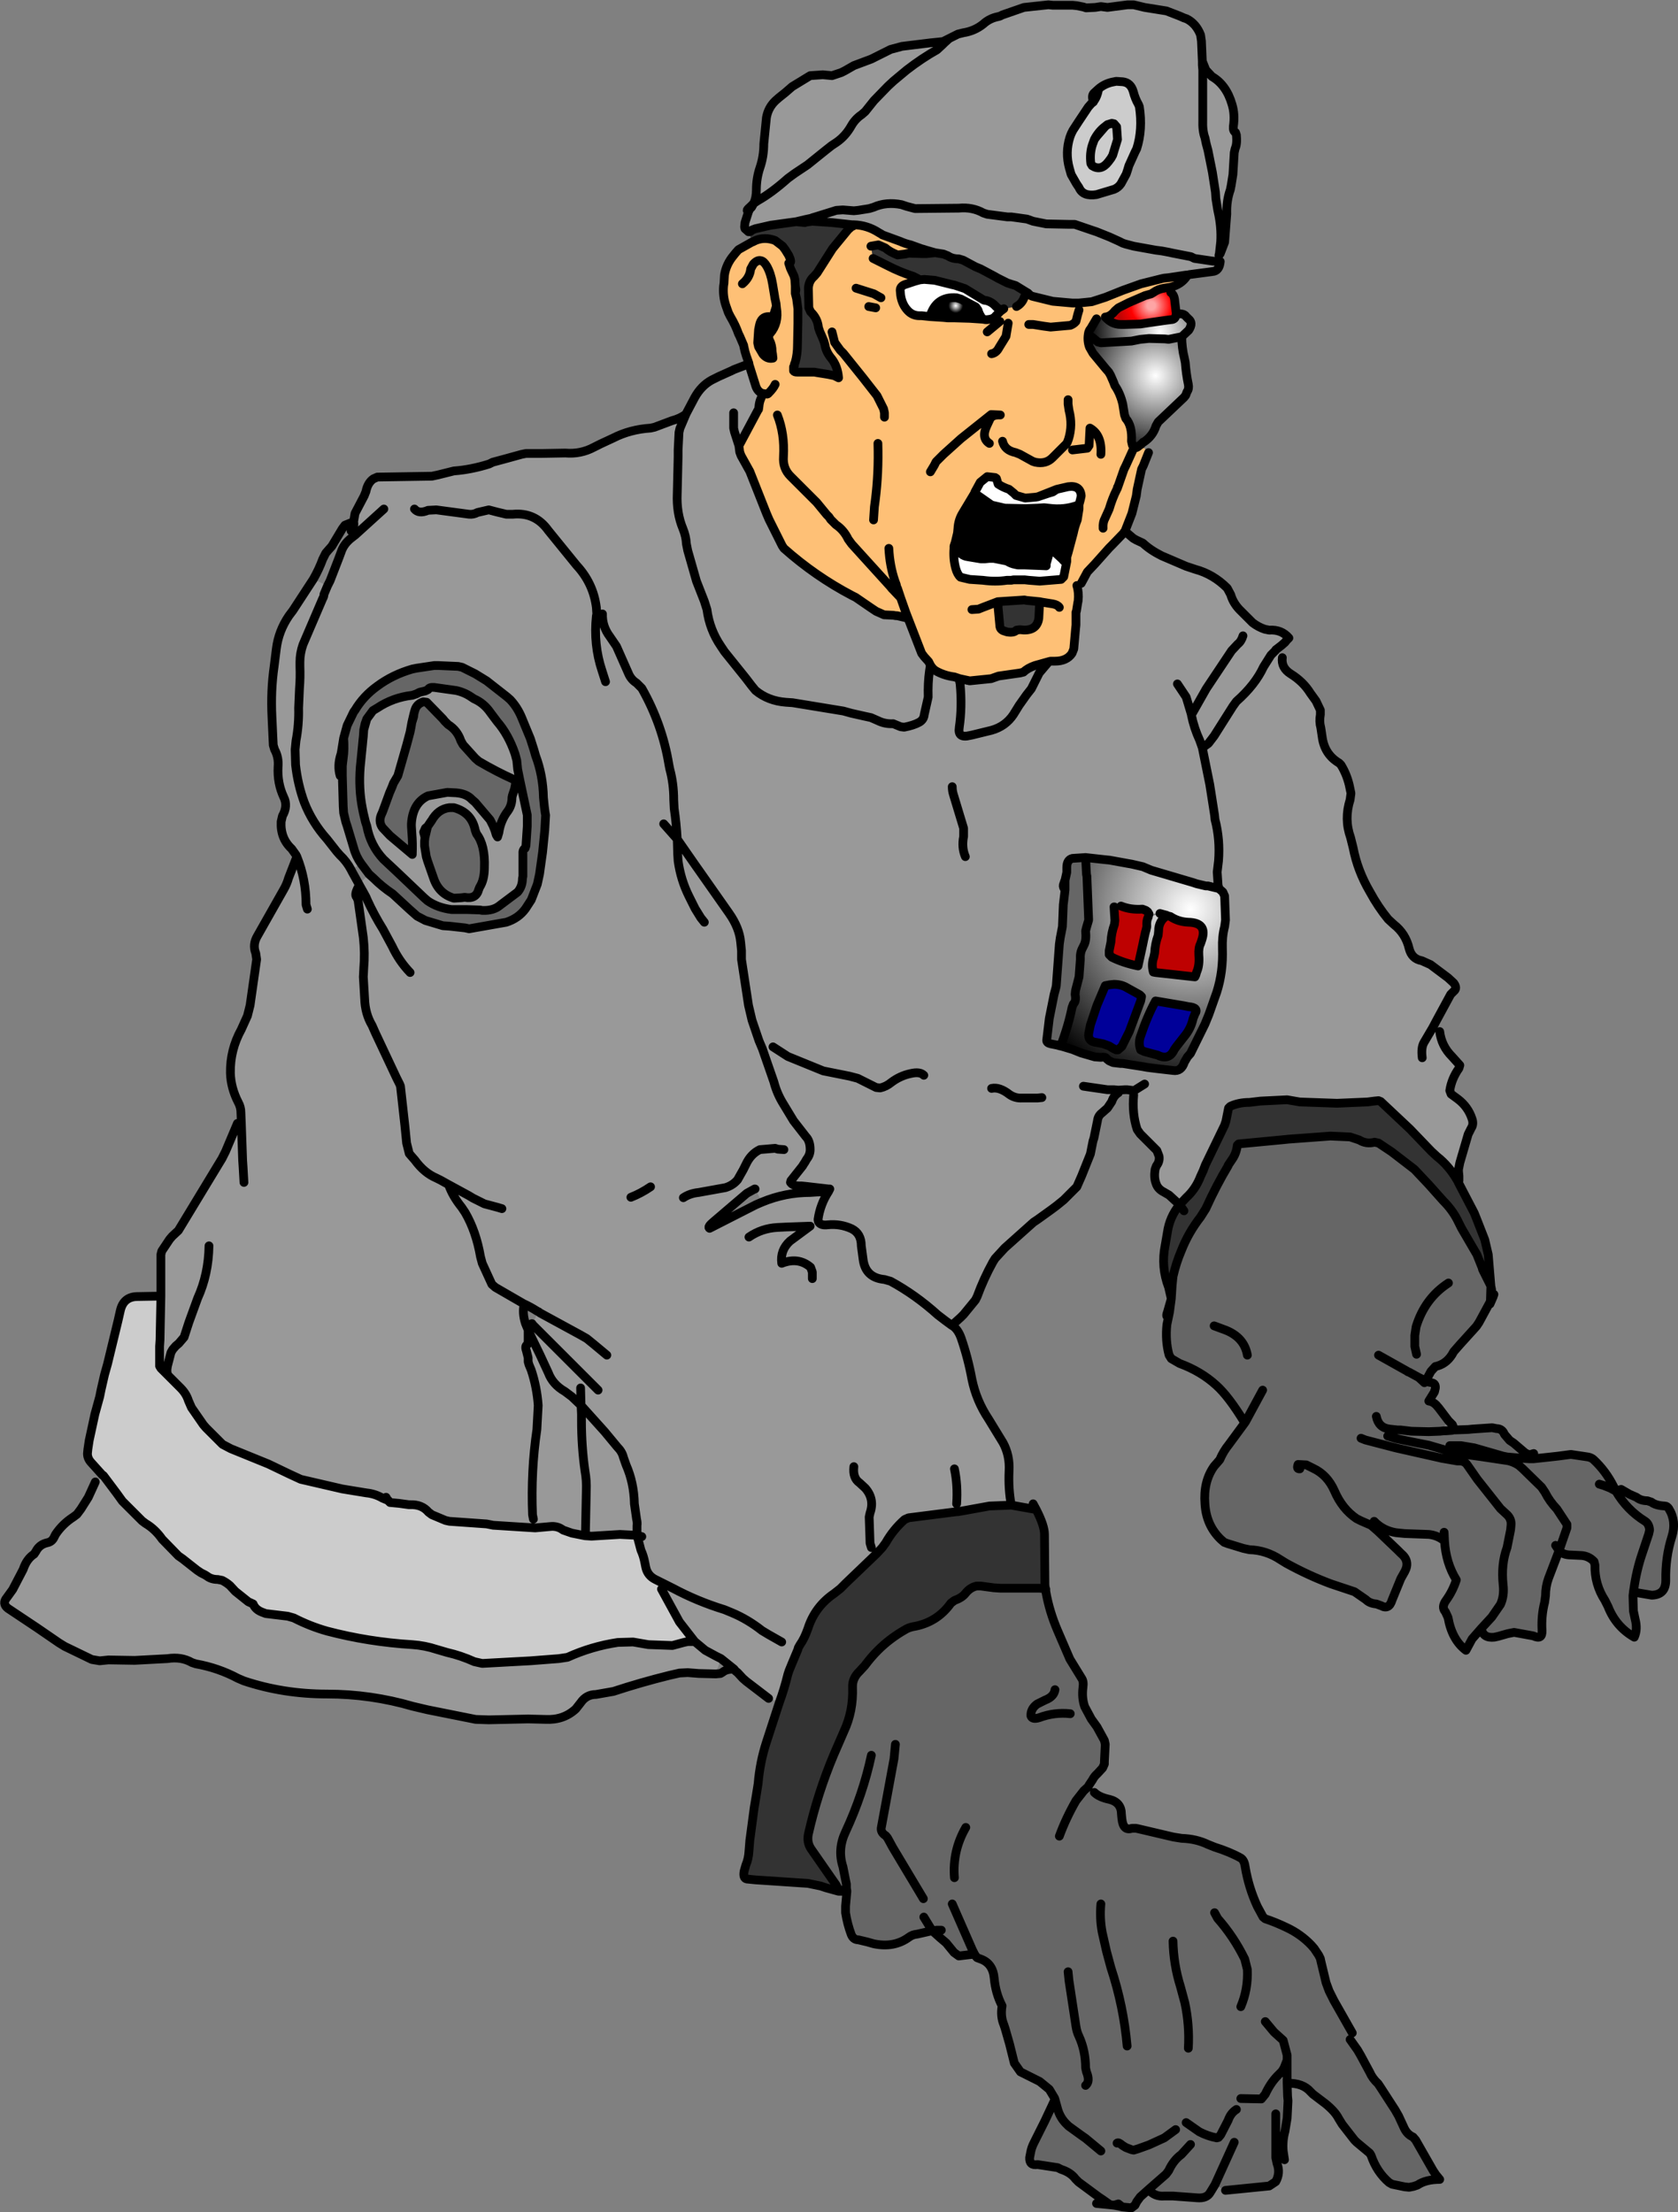 <?xml version="1.0" encoding="UTF-8" standalone="no"?>
<svg xmlns:xlink="http://www.w3.org/1999/xlink" height="252.95px" width="191.9px" xmlns="http://www.w3.org/2000/svg">
  <rect width="100%" height="100%" fill="#808080" stroke="none"/>
  <g transform="matrix(1.0, 0.0, 0.0, 1.0, 95.65, 115.45)">
    <path d="M-9.45 -92.2 Q-9.15 -92.85 -9.15 -93.75 -9.15 -95.05 -8.75 -96.25 -8.3 -97.55 -8.3 -99.0 L-8.0 -102.0 Q-7.8 -103.15 -6.95 -103.95 L-6.55 -104.3 Q-5.95 -104.75 -5.05 -105.55 L-3.0 -106.8 -1.55 -106.9 -0.5 -106.8 0.55 -107.15 0.95 -107.35 2.0 -107.95 4.0 -108.7 6.2 -109.8 7.5 -110.15 10.75 -110.55 11.25 -110.6 12.2 -110.7 12.9 -111.05 13.9 -111.55 14.5 -111.7 Q15.8 -111.9 16.8 -112.7 17.5 -113.35 18.5 -113.55 18.75 -113.6 19.0 -113.75 L21.45 -114.6 24.25 -114.9 24.75 -114.85 25.25 -114.85 27.0 -114.85 27.5 -114.8 28.25 -114.65 28.55 -114.55 29.6 -114.6 30.25 -114.7 31.0 -114.6 33.3 -114.9 34.0 -114.9 35.25 -114.6 37.75 -114.2 39.3 -113.6 39.75 -113.4 40.05 -113.3 Q41.15 -112.75 41.65 -111.45 L41.75 -110.75 41.85 -108.45 42.25 -107.45 42.95 -106.7 Q44.6 -105.75 45.25 -103.5 45.6 -102.35 45.4 -101.0 45.35 -100.45 45.65 -100.3 L45.75 -100.0 Q45.85 -99.0 45.6 -98.45 L45.5 -98.0 45.35 -95.5 45.15 -94.25 45.05 -93.75 Q44.6 -92.5 44.65 -91.0 L44.4 -87.75 43.95 -87.8 43.8 -86.45 43.75 -86.25 43.85 -85.55 43.9 -85.55 Q43.8 -84.45 43.0 -84.4 L40.35 -84.05 40.2 -84.0 40.15 -84.0 40.1 -84.0 40.0 -84.0 38.0 -83.7 37.5 -83.65 37.25 -83.6 34.85 -83.0 32.75 -82.25 30.75 -81.45 29.2 -80.95 27.7 -80.8 27.0 -80.8 24.75 -81.0 22.5 -81.55 Q22.25 -81.6 22.05 -81.8 L21.9 -81.95 21.85 -81.95 21.8 -82.0 20.5 -82.8 20.0 -82.95 19.55 -83.1 18.45 -83.65 18.1 -83.85 16.5 -84.7 15.9 -84.95 14.5 -85.7 14.0 -85.85 Q13.25 -85.85 12.75 -86.2 L12.25 -86.4 11.3 -86.55 10.25 -86.85 10.1 -86.9 9.95 -86.95 9.75 -87.0 8.5 -87.45 Q7.85 -87.6 7.3 -87.85 L5.25 -88.6 5.2 -88.65 4.85 -88.85 Q3.55 -89.7 2.0 -89.75 L1.95 -89.75 1.9 -89.75 1.8 -89.75 -0.5 -90.0 -2.75 -90.15 -2.85 -90.5 -3.55 -90.35 -4.6 -90.1 -7.5 -89.7 -9.25 -89.3 -9.65 -89.15 Q-9.85 -88.9 -10.05 -88.95 L-10.45 -89.3 -10.5 -89.5 -10.45 -90.0 -10.05 -91.25 -10.0 -91.35 -10.0 -91.4 -9.85 -91.6 -9.7 -91.75 -9.45 -92.2 -9.0 -92.5 Q-7.4 -93.4 -5.55 -95.05 L-4.8 -95.6 -3.3 -96.6 -1.25 -98.25 -0.55 -98.8 0.05 -99.2 Q1.05 -99.9 1.7 -101.05 2.15 -101.85 2.9 -102.35 L3.3 -102.7 4.3 -103.95 5.9 -105.6 6.55 -106.2 8.05 -107.45 Q9.8 -108.8 11.5 -109.75 L12.15 -110.35 12.35 -110.55 12.9 -111.05 12.35 -110.55 12.15 -110.35 11.5 -109.75 Q9.8 -108.8 8.05 -107.45 L6.55 -106.2 5.9 -105.6 4.3 -103.95 3.3 -102.7 2.9 -102.35 Q2.15 -101.85 1.7 -101.05 1.05 -99.9 0.05 -99.2 L-0.55 -98.8 -1.25 -98.25 -3.3 -96.6 -4.8 -95.6 -5.55 -95.05 Q-7.4 -93.4 -9.0 -92.5 L-9.45 -92.2 M32.9 -54.55 L32.95 -54.55 33.25 -54.5 33.95 -53.9 34.3 -53.7 35.05 -53.35 Q35.9 -52.55 37.2 -51.9 L40.0 -50.7 41.05 -50.35 Q43.1 -49.8 44.7 -48.2 L45.1 -47.45 Q45.4 -46.4 46.3 -45.55 L46.9 -44.95 47.6 -44.25 Q48.25 -43.75 49.0 -43.5 L49.5 -43.4 Q50.9 -43.5 51.75 -42.5 L51.5 -42.25 51.3 -42.0 50.9 -41.65 50.25 -41.15 50.2 -41.05 51.0 -40.25 Q50.85 -39.1 51.95 -38.4 53.4 -37.5 54.2 -36.2 L54.85 -35.3 55.35 -34.25 55.35 -33.75 Q55.2 -32.95 55.4 -32.25 L55.55 -31.25 Q55.8 -29.2 57.5 -28.2 L57.7 -28.0 Q58.35 -26.95 58.65 -25.7 L58.85 -24.75 58.75 -24.0 Q58.05 -21.8 58.8 -19.7 L59.1 -18.5 Q59.6 -15.9 61.0 -13.5 61.95 -11.75 63.1 -10.35 L63.75 -9.75 Q65.1 -8.7 65.5 -7.0 65.8 -5.8 66.95 -5.6 L67.95 -5.15 69.95 -3.65 70.6 -3.05 Q71.05 -2.45 70.6 -2.1 L70.25 -1.75 68.65 1.2 68.2 2.05 69.0 2.5 Q69.2 4.15 70.4 5.35 L71.3 6.35 71.2 6.7 Q70.35 7.9 70.15 9.25 L70.3 9.65 71.05 10.2 Q72.25 11.1 72.7 12.5 72.9 13.1 72.6 13.55 L72.25 14.25 71.3 17.5 71.15 18.25 71.15 18.5 71.2 19.0 71.2 19.55 71.15 19.65 71.1 19.7 71.1 19.65 71.0 19.5 Q70.05 17.85 68.7 16.8 L68.05 16.2 65.6 13.65 62.25 10.5 62.0 10.4 61.5 10.45 60.75 10.55 57.25 10.7 53.0 10.55 51.55 10.3 48.5 10.45 47.25 10.6 Q46.0 10.6 45.05 11.05 L44.85 11.25 44.55 12.75 44.4 13.2 42.2 17.75 41.95 18.4 41.65 19.05 Q41.1 20.5 40.0 21.5 L39.25 22.3 38.05 21.2 37.45 20.85 Q36.75 20.5 36.55 19.85 36.3 19.2 36.45 18.25 L36.6 17.85 Q37.0 17.35 36.9 16.75 L36.65 16.1 34.75 14.2 34.4 13.7 Q33.8 11.9 34.0 9.75 L34.05 9.25 33.25 9.15 33.0 9.15 32.25 9.2 32.25 9.5 Q31.7 9.85 31.5 10.5 L31.0 11.25 30.2 11.95 Q29.9 12.25 29.85 12.75 L29.45 14.7 29.35 15.0 29.05 16.5 28.25 18.5 28.05 19.0 27.5 20.25 26.0 21.75 25.2 22.4 24.6 22.85 23.0 24.0 22.55 24.3 19.25 27.25 18.15 28.45 17.9 28.85 Q16.85 30.75 16.1 32.8 L15.9 33.2 14.55 34.85 14.2 35.2 13.2 36.1 13.3 36.15 Q13.9 36.55 14.25 37.5 15.05 39.8 15.5 42.25 16.0 44.7 17.4 46.8 L19.05 49.5 Q19.85 50.95 19.75 52.75 19.65 54.75 20.0 56.65 L17.5 56.75 14.75 57.25 13.9 57.4 13.75 57.4 11.0 57.75 8.25 58.1 7.8 58.3 Q6.5 59.45 5.65 60.95 L5.25 61.5 4.65 62.15 1.05 65.6 0.45 66.2 -0.25 66.75 Q-2.45 68.25 -3.25 70.75 -3.65 71.9 -4.15 72.6 L-4.35 72.95 -4.4 73.15 -5.05 74.7 -5.4 75.55 -5.55 76.0 Q-5.95 77.65 -6.5 79.15 L-7.75 78.75 -10.3 76.8 -10.7 76.45 -11.3 75.8 -11.55 75.6 -11.7 75.4 -13.2 74.2 -13.8 75.95 -15.75 75.9 -17.0 75.8 -17.95 75.85 -19.05 76.1 Q-22.3 76.9 -25.5 77.95 L-27.5 78.3 Q-28.6 78.3 -29.25 79.25 L-29.8 79.95 Q-31.2 81.25 -33.25 81.15 L-35.25 81.1 -39.75 81.2 -41.25 81.15 -46.75 80.05 -48.45 79.65 Q-53.25 78.25 -58.25 78.25 -63.25 78.25 -67.75 76.75 L-68.45 76.45 Q-70.7 75.25 -73.25 74.8 L-73.7 74.65 Q-74.9 73.95 -76.5 74.2 L-80.25 74.4 -83.25 74.35 -84.25 74.45 -85.15 74.3 -88.25 72.8 -88.9 72.4 -91.45 70.65 -94.75 68.45 Q-95.45 67.9 -94.85 67.2 L-94.2 66.3 -93.0 64.0 Q-92.6 62.8 -91.75 62.25 L-91.55 61.95 Q-91.15 61.15 -90.25 60.95 -89.7 60.85 -89.45 60.3 L-89.3 60.0 Q-88.5 58.8 -87.25 58.0 L-86.85 57.7 -86.4 57.1 -85.55 55.75 -84.75 54.0 -83.9 53.25 -83.85 53.25 -83.8 53.3 -82.3 55.3 -81.65 56.2 -81.3 56.55 -79.4 58.45 -79.0 58.75 Q-77.9 59.4 -77.1 60.55 L-75.25 62.45 -74.75 62.8 -74.5 63.0 -73.1 64.1 -72.65 64.4 -72.25 64.6 -72.0 64.75 Q-71.5 65.15 -70.75 65.15 L-70.25 65.25 Q-69.75 65.5 -69.35 65.85 L-68.75 66.5 -67.25 67.7 -66.7 67.95 Q-66.45 68.6 -65.65 68.9 L-65.25 69.05 -62.75 69.35 -62.05 69.55 Q-60.2 70.5 -58.25 71.05 -53.5 72.3 -48.5 72.6 -47.05 72.7 -45.7 73.15 L-44.5 73.5 Q-42.95 73.85 -41.4 74.55 L-40.5 74.75 -35.0 74.45 -31.75 74.2 -30.75 74.05 Q-28.0 72.8 -25.0 72.35 L-23.25 72.3 -21.5 72.6 -18.75 72.7 -17.45 72.35 -17.0 72.25 -16.2 72.25 -17.95 70.0 -20.0 66.25 -19.7 65.65 -20.3 65.35 -20.7 65.15 Q-21.6 64.7 -21.8 63.75 L-21.9 63.25 Q-22.05 62.45 -22.35 61.8 L-22.8 60.1 -22.8 59.0 Q-22.75 58.65 -22.85 58.25 L-23.1 56.5 Q-23.15 54.1 -24.05 52.05 L-24.35 51.2 Q-24.5 50.55 -25.05 50.0 L-26.5 48.25 -29.2 45.25 -29.15 46.25 -29.15 47.0 Q-29.15 49.95 -28.75 52.75 -28.55 53.85 -28.6 55.0 L-28.7 59.9 -28.75 60.15 -28.7 59.9 -28.6 55.0 Q-28.55 53.85 -28.75 52.75 -29.15 49.95 -29.15 47.0 L-29.15 46.25 -29.2 45.25 -26.5 48.25 -25.05 50.0 Q-24.5 50.55 -24.35 51.2 L-24.05 52.05 Q-23.15 54.1 -23.1 56.5 L-22.85 58.25 Q-22.75 58.65 -22.8 59.0 L-22.8 60.1 -24.75 60.0 -28.0 60.2 -28.75 60.15 -30.0 59.9 -30.25 59.85 -31.25 59.5 Q-31.9 59.0 -32.75 59.1 L-34.4 59.25 -34.5 59.25 -39.25 58.95 -40.0 58.8 -44.25 58.5 -44.7 58.4 -46.25 57.75 -46.65 57.45 Q-47.4 56.55 -48.75 56.6 L-48.9 56.6 -50.0 56.45 -51.05 56.35 -51.25 56.1 -51.3 56.1 -51.5 55.75 -51.9 55.85 Q-52.75 55.35 -53.75 55.25 L-56.5 54.8 -61.25 53.7 -62.55 53.1 -64.95 51.95 -69.25 50.2 -70.2 49.7 -72.1 47.8 -72.4 47.45 -73.75 45.5 -74.1 44.7 Q-74.35 43.9 -75.0 43.25 L-76.25 42.0 -76.4 41.85 -77.25 41.0 -77.4 40.75 -77.4 38.5 -77.35 37.75 -77.25 32.75 -77.25 28.0 -77.15 27.6 -76.25 26.25 -75.95 25.9 -75.25 25.25 -70.25 17.0 -69.85 16.2 -68.5 13.0 -68.05 13.0 -68.1 11.75 Q-68.1 11.15 -68.4 10.6 -69.25 8.95 -69.3 7.25 -69.35 4.6 -68.05 2.25 L-67.35 0.7 -67.05 -0.5 -66.3 -5.75 -66.4 -6.45 Q-66.8 -7.45 -66.2 -8.45 L-63.2 -13.75 Q-62.85 -14.35 -62.65 -15.05 L-61.7 -17.5 -61.8 -17.7 -62.3 -18.4 Q-63.6 -19.6 -63.5 -21.5 L-63.35 -22.15 Q-62.7 -23.3 -63.2 -24.3 -63.95 -25.9 -63.85 -27.75 -63.75 -28.85 -64.25 -29.75 L-64.4 -30.25 -64.55 -33.5 Q-64.7 -36.45 -64.3 -39.25 L-64.05 -41.25 Q-63.8 -43.3 -62.6 -45.05 L-62.15 -45.65 -59.8 -49.25 -58.2 -48.45 -57.9 -49.05 -56.95 -51.5 -56.65 -52.3 Q-56.35 -53.25 -55.45 -53.95 L-55.0 -54.3 -55.5 -54.75 Q-55.1 -55.15 -55.2 -55.75 L-55.2 -55.8 -55.2 -55.85 -55.05 -56.75 -54.0 -58.75 -53.8 -59.25 Q-53.6 -60.25 -52.95 -60.7 L-52.5 -60.9 -46.25 -61.0 -45.55 -61.15 -43.75 -61.6 Q-41.75 -61.75 -39.7 -62.4 L-39.3 -62.6 -38.0 -62.95 -36.0 -63.5 -35.5 -63.6 -33.75 -63.6 -31.0 -63.65 Q-29.25 -63.5 -27.75 -64.3 L-26.95 -64.7 -25.55 -65.35 Q-23.6 -66.35 -21.25 -66.5 L-20.8 -66.6 -18.8 -67.35 Q-17.85 -67.6 -17.2 -68.1 L-17.9 -66.45 -18.0 -66.0 -18.1 -64.0 -18.1 -63.25 -18.2 -59.0 Q-18.3 -56.8 -17.55 -55.0 -17.2 -54.15 -17.15 -53.25 L-17.0 -52.5 -16.0 -49.0 -15.1 -46.7 -14.8 -45.75 Q-14.5 -43.45 -13.2 -41.55 L-12.8 -40.95 -10.35 -37.9 -9.7 -37.05 -9.25 -36.5 Q-7.8 -35.3 -5.75 -35.15 L-5.0 -35.1 0.8 -34.15 1.7 -33.9 3.25 -33.55 3.95 -33.4 4.75 -33.05 Q5.55 -32.65 6.5 -32.7 L7.35 -32.35 7.75 -32.3 Q8.8 -32.5 9.45 -32.85 10.0 -33.15 10.05 -33.75 L10.4 -35.3 10.5 -35.75 Q10.45 -37.35 10.65 -38.75 L10.75 -39.4 10.65 -38.75 Q10.45 -37.35 10.5 -35.75 L10.4 -35.3 10.05 -33.75 Q10.0 -33.15 9.45 -32.85 8.8 -32.5 7.75 -32.3 L7.35 -32.35 6.5 -32.7 Q5.55 -32.65 4.75 -33.05 L3.95 -33.4 3.25 -33.55 1.7 -33.9 0.8 -34.15 -5.0 -35.1 -5.75 -35.15 Q-7.8 -35.3 -9.25 -36.5 L-9.7 -37.05 -10.35 -37.9 -12.8 -40.95 -13.2 -41.55 Q-14.5 -43.45 -14.8 -45.75 L-15.1 -46.7 -16.0 -49.0 -17.0 -52.5 -17.15 -53.25 Q-17.2 -54.15 -17.55 -55.0 -18.3 -56.8 -18.2 -59.0 L-18.1 -63.25 -18.1 -64.0 -18.0 -66.0 -17.9 -66.45 -17.2 -68.1 -17.1 -68.3 -16.2 -70.0 Q-15.45 -71.35 -14.25 -72.0 L-13.45 -72.4 -12.0 -73.05 -11.7 -73.2 -10.0 -73.85 -10.0 -73.8 -9.2 -71.25 Q-8.95 -70.6 -8.4 -70.45 L-8.35 -70.45 Q-8.8 -69.7 -8.85 -69.0 L-8.9 -68.65 -9.0 -68.5 -11.0 -64.75 -11.15 -64.5 -11.05 -63.75 -10.9 -63.35 -9.9 -61.55 -8.0 -56.75 -7.7 -56.05 -6.2 -53.05 -6.0 -52.75 Q-2.4 -49.55 1.8 -47.35 L2.2 -47.15 3.95 -45.95 4.55 -45.55 5.45 -45.15 6.5 -45.1 6.8 -45.05 6.95 -45.05 7.8 -44.85 8.2 -44.75 9.75 -40.75 10.05 -40.35 10.55 -39.8 10.75 -39.4 Q11.05 -38.9 11.45 -38.7 12.35 -38.2 13.5 -38.05 L13.95 -37.9 14.1 -37.85 14.1 -37.5 14.15 -37.25 Q14.4 -34.65 14.05 -32.25 13.85 -31.0 15.25 -31.35 L15.5 -31.4 17.75 -31.95 Q19.35 -32.4 20.25 -33.75 L20.9 -34.8 21.75 -36.0 22.3 -36.7 23.05 -38.2 23.2 -38.5 24.3 -39.8 23.2 -38.5 23.05 -38.2 22.3 -36.7 21.75 -36.0 20.9 -34.8 20.25 -33.75 Q19.35 -32.4 17.75 -31.95 L15.5 -31.4 15.25 -31.35 Q13.85 -31.0 14.05 -32.25 14.4 -34.65 14.15 -37.25 L14.1 -37.5 14.1 -37.85 15.25 -37.6 17.7 -37.85 18.55 -38.15 21.0 -38.5 21.4 -38.6 Q21.85 -39.05 22.7 -39.35 L24.3 -39.8 24.5 -39.85 25.0 -39.85 Q26.35 -39.85 26.95 -40.75 L27.15 -41.25 27.35 -43.5 27.4 -44.0 27.4 -45.25 27.4 -45.45 27.45 -45.55 27.6 -46.5 27.65 -46.75 Q27.75 -47.7 27.5 -48.5 L28.0 -48.75 28.35 -49.4 28.7 -50.05 29.55 -50.95 31.2 -52.8 31.55 -53.15 32.9 -54.55 M43.85 -85.55 L43.65 -85.55 43.5 -85.55 43.0 -85.6 40.95 -85.9 40.55 -86.1 38.5 -86.5 38.05 -86.6 37.25 -86.75 36.5 -86.85 34.0 -87.3 33.05 -87.55 32.75 -87.65 32.35 -87.85 31.25 -88.35 31.0 -88.45 29.75 -88.95 29.3 -89.1 27.25 -89.8 26.55 -89.8 24.0 -89.85 22.5 -90.15 21.8 -90.4 20.0 -90.65 19.55 -90.65 17.25 -90.95 16.8 -91.1 Q15.55 -91.8 14.0 -91.65 L9.0 -91.6 8.05 -91.85 7.45 -92.05 Q5.7 -92.4 4.25 -91.75 L3.75 -91.6 2.5 -91.4 2.0 -91.35 0.75 -91.45 0.0 -91.4 -2.25 -90.7 -2.75 -90.55 -2.85 -90.5 -2.75 -90.55 -2.25 -90.7 0.0 -91.4 0.75 -91.45 2.0 -91.35 2.5 -91.4 3.75 -91.6 4.25 -91.75 Q5.7 -92.4 7.45 -92.05 L8.05 -91.85 9.0 -91.6 14.0 -91.65 Q15.55 -91.8 16.8 -91.1 L17.25 -90.95 19.55 -90.65 20.0 -90.65 21.8 -90.4 22.5 -90.15 24.0 -89.85 26.55 -89.8 27.25 -89.8 29.3 -89.1 29.75 -88.95 31.0 -88.45 31.25 -88.35 32.35 -87.85 32.75 -87.65 33.05 -87.55 34.0 -87.3 36.5 -86.85 37.25 -86.75 38.05 -86.6 38.5 -86.5 40.55 -86.1 40.95 -85.9 43.0 -85.6 43.5 -85.55 43.65 -85.55 43.85 -85.55 M29.4 -103.8 L29.15 -103.6 28.8 -103.2 28.0 -102.0 27.7 -101.55 27.05 -100.55 26.85 -100.15 26.7 -99.75 Q26.15 -98.0 26.65 -96.2 L26.85 -95.5 27.45 -94.45 27.75 -94.0 Q28.2 -92.95 29.75 -93.2 L31.75 -93.8 Q32.25 -94.0 32.55 -94.45 L33.15 -95.55 33.3 -96.0 33.45 -96.5 34.15 -98.05 34.35 -98.45 Q35.05 -100.65 34.65 -103.25 L34.55 -103.5 Q34.15 -104.2 33.95 -105.0 33.65 -106.0 32.75 -106.1 L32.0 -106.15 31.5 -106.05 Q30.65 -105.85 30.0 -105.3 L29.45 -104.8 Q29.15 -104.5 29.4 -103.8 M43.95 -87.8 Q44.05 -89.5 43.65 -91.25 L43.6 -91.5 43.4 -92.75 43.35 -93.5 43.0 -95.75 42.85 -96.5 42.5 -98.25 42.3 -99.0 42.15 -99.7 Q41.85 -100.5 41.9 -101.75 L41.9 -107.25 41.9 -107.45 41.85 -108.0 41.85 -108.45 41.85 -108.0 41.9 -107.45 41.9 -107.25 41.9 -101.75 Q41.85 -100.5 42.15 -99.7 L42.3 -99.0 42.5 -98.25 42.85 -96.5 43.0 -95.75 43.35 -93.5 43.4 -92.75 43.6 -91.5 43.65 -91.25 Q44.05 -89.5 43.95 -87.8 M-51.75 -57.25 L-55.0 -54.3 -51.75 -57.25 M39.0 -37.25 L40.0 -35.75 40.6 -33.75 40.6 -33.7 Q40.9 -32.2 41.55 -30.8 L41.85 -29.95 42.7 -25.75 42.85 -24.8 43.25 -22.25 43.3 -21.75 Q43.9 -19.45 43.7 -17.0 L43.55 -15.75 43.65 -14.25 43.55 -15.75 43.7 -17.0 Q43.9 -19.45 43.3 -21.75 L43.25 -22.25 42.85 -24.8 42.7 -25.75 41.85 -29.95 41.55 -30.8 Q40.9 -32.2 40.6 -33.7 L40.6 -33.75 40.0 -35.75 39.0 -37.25 M-11.75 -68.25 L-11.75 -66.5 -11.65 -66.05 -11.15 -64.5 -11.65 -66.05 -11.75 -66.5 -11.75 -68.25 M13.25 -25.5 Q13.25 -25.0 13.4 -24.55 L14.55 -20.75 14.55 -19.8 Q14.3 -18.55 14.75 -17.5 14.3 -18.55 14.55 -19.8 L14.55 -20.75 13.4 -24.55 Q13.25 -25.0 13.25 -25.5 M42.5 -14.15 L42.25 -14.15 41.2 -14.4 40.75 -14.55 36.0 -15.95 35.05 -16.35 33.75 -16.65 33.45 -16.7 31.25 -17.1 30.75 -17.15 28.5 -17.4 27.0 -17.3 Q26.35 -17.15 26.35 -16.25 L26.35 -15.75 26.35 -15.7 26.15 -14.8 26.1 -14.7 25.95 -14.25 Q25.9 -14.0 26.15 -13.7 L26.1 -13.25 25.95 -12.0 25.85 -9.5 25.6 -8.2 25.5 -7.5 25.15 -2.75 25.1 -2.5 24.9 -1.75 24.4 0.75 24.35 1.0 24.05 3.5 Q24.05 3.8 24.5 3.9 L25.25 4.05 25.6 4.15 25.65 4.15 26.0 4.25 27.0 4.55 28.0 4.95 29.55 5.4 30.25 5.45 Q30.8 5.35 30.95 5.65 L31.2 5.85 31.65 6.05 32.5 6.15 32.75 6.15 35.0 6.5 35.55 6.6 36.75 6.75 38.5 6.95 Q39.45 7.1 39.8 6.0 L40.15 5.4 40.5 5.0 42.15 1.65 42.6 0.55 43.5 -2.0 Q44.25 -4.35 44.15 -7.0 44.1 -8.35 44.4 -9.5 L44.5 -10.25 44.4 -13.0 44.2 -13.45 43.75 -13.85 43.65 -14.25 42.5 -14.15 M46.5 -42.75 Q46.3 -42.1 45.9 -41.8 L45.2 -41.05 42.3 -36.7 40.6 -33.7 42.3 -36.7 45.2 -41.05 45.9 -41.8 Q46.3 -42.1 46.5 -42.75 M41.85 -29.95 L42.55 -30.45 43.2 -31.3 45.35 -34.7 45.75 -35.25 Q47.9 -37.15 48.85 -39.2 L49.7 -40.55 50.15 -41.0 50.2 -41.05 50.15 -41.0 49.7 -40.55 48.85 -39.2 Q47.9 -37.15 45.75 -35.25 L45.35 -34.7 43.2 -31.3 42.55 -30.45 41.85 -29.95 M67.0 5.5 Q66.85 4.35 67.2 3.75 L68.2 2.05 67.2 3.75 Q66.85 4.35 67.0 5.5 M13.2 36.1 L12.45 35.55 11.6 34.9 Q9.05 32.6 6.2 31.05 L5.5 30.85 Q3.3 30.65 3.05 28.5 L2.95 27.75 2.85 27.0 Q2.85 25.6 1.75 25.05 0.45 24.45 -1.0 24.6 -1.8 24.7 -2.05 24.25 L-2.1 24.0 Q-1.85 22.25 -0.9 20.8 L-0.75 20.5 -0.9 20.5 -3.5 20.2 -4.0 20.15 Q-4.95 20.2 -5.25 19.75 L-5.2 19.55 -3.85 17.85 -3.8 17.75 -3.6 17.45 -3.4 17.1 Q-3.0 16.6 -3.0 16.0 -3.0 15.0 -3.5 14.5 L-4.9 12.7 -6.05 10.8 Q-6.8 9.6 -7.15 8.25 L-8.4 4.65 -8.45 4.5 -8.85 3.55 -9.65 1.2 -10.05 -0.5 -10.85 -5.75 -10.85 -6.75 -10.95 -7.75 Q-11.1 -9.35 -12.25 -11.0 L-15.55 -15.7 -16.15 -16.55 -18.2 -19.5 Q-18.3 -21.3 -18.55 -23.0 L-18.6 -24.0 Q-18.6 -25.85 -19.05 -27.5 L-19.15 -28.0 Q-19.9 -32.6 -22.25 -36.75 L-22.85 -37.35 Q-23.5 -37.75 -23.8 -38.5 L-25.15 -41.55 -25.9 -42.65 Q-26.8 -43.85 -26.75 -45.25 -26.8 -43.85 -25.9 -42.65 L-25.15 -41.55 -23.8 -38.5 Q-23.5 -37.75 -22.85 -37.35 L-22.25 -36.75 Q-19.9 -32.6 -19.15 -28.0 L-19.05 -27.5 Q-18.6 -25.85 -18.6 -24.0 L-18.55 -23.0 Q-18.3 -21.3 -18.2 -19.5 L-16.15 -16.55 -15.55 -15.7 -12.25 -11.0 Q-11.1 -9.35 -10.95 -7.75 L-10.85 -6.75 -10.85 -5.75 -10.05 -0.5 -9.65 1.2 -8.85 3.55 -8.45 4.5 -8.4 4.65 -7.15 8.25 Q-6.8 9.6 -6.05 10.8 L-4.9 12.7 -3.5 14.5 Q-3.0 15.0 -3.0 16.0 -3.0 16.6 -3.4 17.1 L-3.6 17.45 -3.8 17.75 -3.85 17.85 -5.2 19.55 -5.25 19.75 Q-4.95 20.2 -4.0 20.15 L-3.5 20.2 -0.9 20.5 -0.75 20.5 -0.9 20.8 Q-1.85 22.25 -2.1 24.0 L-2.05 24.25 Q-1.8 24.7 -1.0 24.6 0.45 24.45 1.75 25.05 2.85 25.6 2.85 27.0 L2.95 27.75 3.05 28.5 Q3.3 30.65 5.5 30.85 L6.2 31.05 Q9.05 32.6 11.6 34.9 L12.45 35.55 13.2 36.1 M10.0 7.5 Q9.55 7.05 8.5 7.3 7.3 7.55 6.3 8.3 5.7 8.8 5.0 8.95 L4.55 8.9 2.45 7.85 1.5 7.6 -1.5 7.0 -5.55 5.35 -7.25 4.25 -5.55 5.35 -1.5 7.0 1.5 7.6 2.45 7.85 4.55 8.9 5.0 8.95 Q5.7 8.8 6.3 8.3 7.3 7.55 8.5 7.3 9.55 7.05 10.0 7.5 M23.5 10.05 L23.0 10.1 21.25 10.1 Q20.45 10.15 19.8 9.7 18.65 8.8 17.75 9.0 18.65 8.8 19.8 9.7 20.45 10.15 21.25 10.1 L23.0 10.1 23.5 10.05 M28.25 8.75 L31.0 9.15 31.75 9.15 32.25 9.2 31.75 9.15 31.0 9.15 28.25 8.75 M35.25 8.5 L34.05 9.25 35.25 8.5 M4.0 61.5 L3.85 61.0 3.75 58.0 3.85 57.55 Q4.4 55.95 3.3 54.7 L2.65 54.1 Q1.85 53.55 2.0 52.25 1.85 53.55 2.65 54.1 L3.3 54.7 Q4.4 55.95 3.85 57.55 L3.75 58.0 3.85 61.0 4.0 61.5 M13.5 52.5 Q13.9 54.4 13.75 56.5 13.9 54.4 13.5 52.5 M-26.4 -37.5 L-26.8 -38.75 Q-27.8 -41.75 -27.45 -45.0 L-27.4 -45.25 -27.45 -46.0 Q-27.8 -48.75 -29.7 -50.8 L-32.95 -54.8 Q-34.45 -56.9 -37.0 -56.65 L-37.75 -56.65 -38.8 -56.9 -39.75 -57.15 -41.05 -56.85 Q-41.5 -56.6 -42.0 -56.65 L-45.75 -57.15 -46.7 -57.1 Q-47.75 -56.65 -48.25 -57.25 -47.75 -56.65 -46.7 -57.1 L-45.75 -57.15 -42.0 -56.65 Q-41.5 -56.6 -41.05 -56.85 L-39.75 -57.15 -38.8 -56.9 -37.75 -56.65 -37.0 -56.65 Q-34.45 -56.9 -32.95 -54.8 L-29.7 -50.8 Q-27.8 -48.75 -27.45 -46.0 L-27.4 -45.25 -27.45 -45.0 Q-27.8 -41.75 -26.8 -38.75 L-26.4 -37.5 M-53.45 -15.5 L-52.95 -15.05 Q-51.95 -14.05 -50.75 -13.25 L-48.8 -11.45 -47.95 -10.7 -47.0 -10.2 -45.0 -9.6 -44.25 -9.55 -42.45 -9.35 -42.0 -9.25 -37.75 -10.0 Q-36.35 -10.45 -35.55 -11.55 L-34.9 -12.55 -34.8 -12.8 -34.2 -14.35 -33.95 -15.5 -33.6 -18.0 -33.4 -20.0 -33.35 -20.5 -33.25 -22.25 -33.3 -22.5 -33.4 -23.25 -33.5 -24.25 Q-33.55 -26.8 -34.4 -29.05 L-34.6 -29.75 -35.0 -31.0 -35.95 -33.3 Q-36.45 -34.55 -37.3 -35.45 L-37.7 -35.8 -40.0 -37.6 -41.3 -38.4 -42.8 -39.15 -43.25 -39.25 -45.5 -39.35 -46.0 -39.35 -48.0 -39.05 -48.5 -38.95 Q-50.75 -38.3 -52.5 -37.0 -54.1 -35.85 -55.05 -34.25 L-55.2 -34.05 -55.95 -32.5 -56.35 -31.05 -56.6 -29.5 -56.65 -29.25 Q-57.1 -27.9 -56.75 -26.75 L-56.5 -26.75 -56.4 -23.25 -56.35 -22.5 -56.1 -21.45 -55.95 -21.0 -55.8 -20.5 -55.2 -18.5 Q-54.95 -17.55 -54.35 -16.7 L-55.5 -16.0 Q-56.0 -16.95 -56.8 -17.7 L-57.15 -18.1 -58.25 -19.5 Q-59.95 -21.4 -60.85 -23.7 -61.6 -25.75 -61.85 -28.0 L-61.9 -29.75 -61.8 -30.75 Q-61.45 -32.6 -61.5 -34.5 L-61.4 -36.75 Q-61.3 -38.0 -61.35 -39.25 L-61.35 -39.75 Q-61.35 -40.75 -61.0 -41.75 L-58.75 -47.0 Q-58.6 -47.25 -58.6 -47.5 L-58.2 -48.45 -58.6 -47.5 Q-58.6 -47.25 -58.75 -47.0 L-61.0 -41.75 Q-61.35 -40.75 -61.35 -39.75 L-61.35 -39.25 Q-61.3 -38.0 -61.4 -36.75 L-61.5 -34.5 Q-61.45 -32.6 -61.8 -30.75 L-61.9 -29.75 -61.85 -28.0 Q-61.6 -25.75 -60.85 -23.7 -59.95 -21.4 -58.25 -19.5 L-57.15 -18.1 -56.8 -17.7 Q-56.0 -16.95 -55.5 -16.0 L-55.4 -15.8 -54.6 -14.35 -53.45 -15.5 M-48.75 -4.25 Q-50.0 -5.55 -50.8 -7.25 L-51.85 -9.2 Q-52.85 -10.8 -53.65 -12.55 L-53.8 -12.9 -54.1 -13.45 -54.55 -14.25 -54.6 -14.35 -54.55 -14.25 -54.1 -13.45 -53.8 -12.9 -53.65 -12.55 Q-52.85 -10.8 -51.85 -9.2 L-50.8 -7.25 Q-50.0 -5.55 -48.75 -4.25 M-54.05 -32.0 L-53.9 -32.7 -53.7 -33.25 -53.0 -34.2 -52.5 -34.5 Q-50.7 -35.7 -48.5 -35.95 L-48.05 -36.1 -47.65 -36.3 -47.0 -36.45 -46.7 -36.6 Q-46.55 -36.9 -46.0 -36.85 L-43.5 -36.5 Q-42.55 -36.3 -41.75 -35.75 L-41.45 -35.55 Q-40.3 -35.05 -39.55 -33.95 L-38.8 -32.95 Q-37.5 -31.45 -36.75 -29.25 L-36.55 -28.5 -36.45 -27.5 -36.3 -26.75 -36.2 -26.25 -35.35 -22.25 -35.35 -21.0 -35.5 -18.75 -35.6 -18.45 Q-35.9 -18.3 -35.85 -17.75 L-35.85 -15.25 -35.9 -15.0 Q-35.9 -14.1 -36.45 -13.45 L-36.85 -13.15 -38.45 -11.95 Q-39.2 -11.3 -40.5 -11.35 L-40.75 -11.4 -42.25 -11.45 -43.85 -11.45 -44.0 -11.45 Q-45.6 -11.65 -46.75 -12.45 L-47.15 -12.8 -50.25 -15.75 -51.8 -17.2 Q-53.3 -18.8 -53.7 -21.0 L-53.85 -21.45 -54.1 -22.5 -54.2 -23.0 Q-54.65 -25.25 -54.45 -27.75 L-54.2 -30.25 -54.15 -30.8 -54.1 -31.25 -54.05 -32.0 M-48.75 -31.75 L-49.15 -30.25 -50.15 -26.75 -50.65 -25.9 -50.8 -25.5 -51.1 -24.8 -51.85 -22.75 -51.95 -22.5 Q-52.45 -21.55 -51.9 -20.8 L-51.05 -19.9 -48.5 -17.75 Q-48.45 -19.05 -48.55 -20.2 L-48.6 -21.0 -48.6 -21.25 Q-48.45 -23.65 -46.7 -24.45 L-44.5 -24.85 -43.5 -24.8 Q-42.3 -24.7 -41.7 -24.05 L-41.3 -23.7 -39.6 -21.7 -39.25 -21.0 -39.05 -20.5 -38.9 -20.0 -38.75 -19.75 -38.6 -20.25 Q-38.4 -21.65 -37.55 -22.75 -37.1 -23.4 -37.1 -24.25 L-37.05 -24.5 -36.9 -24.95 -36.8 -25.25 -36.7 -25.75 -36.7 -26.15 -36.95 -26.35 Q-38.85 -27.2 -40.9 -28.4 L-41.3 -28.75 -42.7 -30.3 -42.95 -30.75 Q-43.35 -31.95 -44.4 -32.6 L-44.8 -33.0 -45.0 -33.25 -46.85 -35.15 -47.25 -35.2 Q-48.0 -34.95 -48.2 -34.25 L-48.3 -33.9 -48.55 -32.85 -48.75 -31.75 M-60.5 -11.5 L-60.65 -12.0 Q-60.65 -14.9 -61.7 -17.5 -60.65 -14.9 -60.65 -12.0 L-60.5 -11.5 M-67.75 19.75 L-67.85 18.0 -67.9 17.25 -68.05 13.0 -67.9 17.25 -67.85 18.0 -67.75 19.75 M-47.05 -19.7 L-47.1 -19.25 -47.1 -18.75 -46.9 -17.5 -46.75 -17.0 -46.05 -15.0 Q-45.45 -13.25 -43.75 -12.75 L-42.9 -12.8 -42.5 -12.85 Q-41.2 -12.6 -40.9 -13.75 L-40.8 -14.0 Q-40.25 -14.85 -40.25 -16.25 -40.15 -18.8 -41.15 -20.1 L-41.3 -20.5 Q-41.7 -22.55 -43.75 -23.1 L-44.0 -23.1 -44.25 -23.1 Q-45.55 -22.95 -46.3 -21.6 L-46.75 -20.95 -47.0 -20.75 -47.2 -20.3 -47.05 -19.7 M-19.75 -21.25 L-18.2 -19.5 -18.15 -17.75 -18.1 -17.0 Q-17.8 -14.85 -16.85 -12.95 L-16.15 -11.55 -15.5 -10.5 -15.1 -10.0 -15.5 -10.5 -16.15 -11.55 -16.85 -12.95 Q-17.8 -14.85 -18.1 -17.0 L-18.15 -17.75 -18.2 -19.5 -19.75 -21.25 M-38.25 22.75 L-38.75 22.6 -40.25 22.2 -41.55 21.55 -42.05 21.25 -44.35 20.0 -45.25 19.5 -45.75 19.25 Q-47.15 18.65 -48.2 17.2 L-48.55 16.8 -48.85 16.45 -49.15 15.25 -49.35 13.25 -49.85 8.75 -49.95 8.5 -50.3 7.8 -52.7 2.7 -53.1 1.8 Q-53.9 0.45 -53.95 -1.25 L-54.1 -3.75 -54.05 -4.75 Q-53.9 -6.45 -54.1 -8.25 L-54.7 -12.5 -54.85 -12.85 Q-55.2 -13.15 -54.55 -14.25 -55.2 -13.15 -54.85 -12.85 L-54.7 -12.5 -54.1 -8.25 Q-53.9 -6.45 -54.05 -4.75 L-54.1 -3.75 -53.95 -1.25 Q-53.9 0.45 -53.1 1.8 L-52.7 2.7 -50.3 7.8 -49.95 8.5 -49.85 8.75 -49.35 13.25 -49.15 15.25 -48.85 16.45 -48.55 16.8 -48.2 17.2 Q-47.15 18.65 -45.75 19.25 L-45.25 19.5 -44.35 20.0 -42.05 21.25 -41.55 21.55 -40.25 22.2 -38.75 22.6 -38.25 22.75 M-9.3 20.5 L-9.35 20.5 -10.25 21.0 -14.0 24.2 Q-14.8 24.85 -14.5 25.0 L-9.2 22.3 -8.5 22.0 -9.3 20.5 M-35.7 33.65 L-35.8 33.6 -39.0 31.75 -39.4 31.4 -40.5 29.0 -40.7 28.25 Q-41.2 25.35 -42.45 23.2 L-42.85 22.6 Q-43.9 21.3 -44.35 20.0 -43.9 21.3 -42.85 22.6 L-42.45 23.2 Q-41.2 25.35 -40.7 28.25 L-40.5 29.0 -39.4 31.4 -39.0 31.75 -35.8 33.6 -35.7 33.65 Q-35.95 34.7 -35.55 35.9 L-35.3 36.5 -35.25 36.65 -34.7 36.05 -34.75 36.0 -34.85 35.9 -34.8 35.9 -34.05 34.55 -34.15 34.5 -34.25 34.45 Q-34.95 34.0 -35.7 33.65 M-23.5 21.45 Q-22.35 21.0 -21.25 20.25 -22.35 21.0 -23.5 21.45 M-8.5 22.0 Q-5.85 20.9 -3.0 20.9 L-2.25 20.85 -0.9 20.8 -2.25 20.85 -3.0 20.9 Q-5.85 20.9 -8.5 22.0 M-17.5 21.5 Q-16.75 21.0 -15.75 20.9 L-12.7 20.35 Q-11.85 20.1 -11.3 19.45 L-10.65 18.3 -10.35 17.7 Q-9.8 16.5 -8.75 16.0 L-7.0 15.85 -6.7 15.95 -6.0 16.0 -6.7 15.95 -7.0 15.85 -8.75 16.0 Q-9.8 16.5 -10.35 17.7 L-10.65 18.3 -11.3 19.45 Q-11.85 20.1 -12.7 20.35 L-15.75 20.9 Q-16.75 21.0 -17.5 21.5 M-26.25 39.5 L-27.75 38.25 -28.55 37.6 -29.25 37.2 -33.75 34.75 -33.85 34.7 -34.05 34.55 -33.85 34.7 -33.75 34.75 -29.25 37.2 -28.55 37.6 -27.75 38.25 -26.25 39.5 M-34.65 58.25 L-34.75 57.75 Q-34.95 52.75 -34.25 48.0 L-34.1 45.25 Q-34.25 43.15 -34.9 41.2 L-35.15 40.6 -35.25 40.25 -35.25 39.8 -35.45 39.0 Q-35.65 38.45 -35.35 38.3 L-35.25 38.0 -35.25 36.65 -34.7 37.8 -33.9 39.45 -32.95 41.5 Q-32.45 42.85 -31.05 43.65 L-30.25 44.25 -29.2 45.25 -29.25 43.25 -29.2 45.25 -30.25 44.25 -31.05 43.65 Q-32.45 42.85 -32.95 41.5 L-33.9 39.45 -34.7 37.8 -35.25 36.65 -35.25 38.0 -35.35 38.3 Q-35.65 38.45 -35.45 39.0 L-35.25 39.8 -35.25 40.25 -35.15 40.6 -34.9 41.2 Q-34.25 43.15 -34.1 45.25 L-34.25 48.0 Q-34.95 52.75 -34.75 57.75 L-34.65 58.25 M-2.75 30.75 L-2.75 30.0 -2.95 29.45 Q-4.35 28.25 -6.25 29.0 -6.45 27.5 -5.3 26.45 L-3.0 24.75 -5.75 24.85 -6.75 24.9 Q-8.55 25.0 -10.0 26.0 -8.55 25.0 -6.75 24.9 L-5.75 24.85 -3.0 24.75 -5.3 26.45 Q-6.45 27.5 -6.25 29.0 -4.35 28.25 -2.95 29.45 L-2.75 30.0 -2.75 30.75 M-27.25 43.5 L-28.25 42.5 -34.7 36.05 -28.25 42.5 -27.25 43.5 M-22.25 60.25 L-22.8 60.1 -22.25 60.25 M-71.75 27.0 Q-71.8 30.25 -73.05 33.0 L-74.05 35.75 -74.6 37.45 -75.2 38.15 -75.55 38.45 -75.9 38.85 -76.1 39.2 -76.5 40.75 Q-76.65 41.5 -76.4 41.85 -76.65 41.5 -76.5 40.75 L-76.1 39.2 -75.9 38.85 -75.55 38.45 -75.2 38.15 -74.6 37.45 -74.05 35.75 -73.05 33.0 Q-71.8 30.25 -71.75 27.0 M-6.25 72.3 L-7.75 71.45 -8.5 71.0 Q-10.15 69.7 -11.95 68.95 L-12.8 68.6 Q-15.9 67.65 -18.7 66.15 L-19.7 65.65 -18.7 66.15 Q-15.9 67.65 -12.8 68.6 L-11.95 68.95 Q-10.15 69.7 -8.5 71.0 L-7.75 71.45 -6.25 72.3 M-16.2 72.25 L-15.0 73.25 -13.8 73.9 -13.2 74.2 -13.8 73.9 -15.0 73.25 -16.2 72.25" fill="#999999" fill-rule="evenodd" stroke="none"/>
    <path d="M40.2 -84.0 L40.15 -83.95 40.1 -83.9 Q39.45 -82.9 38.15 -82.6 L37.5 -82.5 Q36.8 -82.4 36.25 -82.0 L36.0 -81.85 35.3 -81.65 33.45 -80.85 32.25 -80.25 31.85 -79.9 Q31.35 -79.25 30.75 -79.2 L29.75 -79.0 29.1 -77.9 28.95 -77.7 28.85 -77.45 Q28.65 -76.55 28.95 -75.75 L29.35 -75.05 30.8 -73.3 31.15 -72.9 31.35 -72.55 31.7 -71.75 31.85 -71.35 Q32.45 -70.5 32.75 -69.25 L32.95 -68.0 33.1 -67.6 Q33.85 -66.75 33.75 -65.0 L33.85 -64.55 34.05 -64.3 34.2 -64.25 Q34.4 -64.25 34.7 -64.55 L34.8 -64.6 35.7 -63.7 35.1 -62.2 34.9 -61.8 34.4 -59.5 34.3 -58.75 33.8 -56.75 33.0 -54.7 32.9 -54.6 32.9 -54.55 31.55 -53.15 31.2 -52.8 29.55 -50.95 28.7 -50.05 28.35 -49.4 28.0 -48.75 27.5 -48.5 Q27.75 -47.7 27.65 -46.75 L27.6 -46.5 27.45 -45.55 27.4 -45.45 27.4 -45.25 27.4 -44.0 27.35 -43.5 27.15 -41.25 26.95 -40.75 Q26.35 -39.85 25.0 -39.85 L24.5 -39.85 24.3 -39.8 22.7 -39.35 Q21.85 -39.05 21.4 -38.6 L21.0 -38.5 18.55 -38.15 17.7 -37.85 15.25 -37.6 14.1 -37.85 13.95 -37.9 13.5 -38.05 Q12.35 -38.2 11.45 -38.7 11.05 -38.9 10.75 -39.4 L10.55 -39.8 10.05 -40.35 9.75 -40.75 8.2 -44.75 7.8 -44.85 6.95 -45.05 6.8 -45.05 6.5 -45.1 5.45 -45.15 4.55 -45.55 3.95 -45.95 2.2 -47.15 1.8 -47.35 Q-2.4 -49.55 -6.0 -52.75 L-6.2 -53.05 -7.7 -56.05 -8.0 -56.75 -9.9 -61.55 -10.9 -63.35 -11.05 -63.75 -11.15 -64.5 -11.0 -64.75 -9.0 -68.5 -8.9 -68.65 -8.85 -69.0 Q-8.8 -69.7 -8.35 -70.45 L-8.4 -70.45 Q-8.95 -70.6 -9.2 -71.25 L-10.0 -73.8 -10.0 -73.85 -10.0 -73.9 -10.3 -74.75 -10.45 -75.25 -10.6 -75.9 -10.6 -75.95 -11.05 -77.0 -11.2 -77.3 Q-11.5 -78.2 -12.15 -79.3 L-12.35 -79.7 -12.65 -80.55 Q-13.0 -81.6 -12.9 -82.75 L-12.85 -83.1 -12.85 -83.15 -12.8 -84.0 Q-12.6 -85.25 -11.75 -86.25 L-11.55 -86.5 -11.2 -86.9 -9.6 -87.8 -9.55 -87.8 -9.25 -87.95 Q-8.2 -88.4 -7.0 -87.95 L-6.15 -87.3 -5.85 -86.9 -5.45 -86.25 -5.3 -85.9 Q-5.1 -85.35 -5.45 -85.35 L-5.25 -84.75 -4.85 -83.9 -4.75 -83.5 -4.7 -82.75 -4.7 -81.9 -4.55 -81.3 -4.4 -80.15 -4.4 -78.5 -4.45 -76.0 Q-4.45 -74.95 -4.7 -74.05 L-4.8 -73.8 -4.8 -73.65 -4.9 -73.5 -4.9 -73.05 Q-4.8 -72.9 -4.5 -72.9 L-4.0 -72.9 -2.5 -72.9 -2.25 -72.85 -1.0 -72.65 -0.25 -72.5 0.25 -72.25 Q0.15 -73.55 -0.55 -74.45 -1.15 -75.15 -1.3 -75.95 L-1.3 -76.0 -1.45 -76.5 -1.9 -77.55 -2.05 -78.0 Q-2.15 -79.05 -2.95 -79.8 L-3.15 -80.25 -3.2 -82.5 Q-3.15 -83.35 -2.55 -83.85 L-2.2 -84.25 -0.45 -87.0 -0.25 -87.25 1.35 -89.2 1.75 -89.55 1.9 -89.6 1.95 -89.65 2.0 -89.7 2.0 -89.75 Q3.55 -89.7 4.85 -88.85 L5.2 -88.65 5.25 -88.6 7.3 -87.85 Q7.85 -87.6 8.5 -87.45 L9.75 -87.0 9.95 -86.95 9.8 -86.45 8.25 -86.5 7.85 -86.4 7.0 -86.3 Q6.1 -86.65 5.6 -87.1 L4.8 -87.45 3.95 -87.3 4.2 -85.9 5.8 -85.1 Q7.25 -84.35 8.8 -83.85 L9.2 -83.65 9.55 -83.45 9.0 -83.3 7.8 -82.9 Q7.3 -82.7 7.3 -82.25 L7.35 -81.7 Q7.5 -80.65 8.15 -79.95 8.7 -79.35 9.5 -79.35 L9.75 -79.35 10.7 -79.25 12.25 -79.15 12.75 -79.1 13.0 -79.1 13.5 -79.1 15.25 -79.05 16.75 -78.95 17.05 -78.9 17.25 -78.9 Q17.95 -78.95 18.2 -79.3 L18.5 -79.6 18.55 -79.65 18.6 -79.7 18.75 -79.85 19.15 -80.15 20.6 -80.4 Q21.25 -80.75 21.5 -81.5 L21.85 -81.95 21.9 -81.95 22.05 -81.8 Q22.25 -81.6 22.5 -81.55 L24.75 -81.0 27.0 -80.8 27.7 -80.8 29.2 -80.95 30.75 -81.45 32.75 -82.25 34.85 -83.0 37.25 -83.6 37.5 -83.65 38.0 -83.7 40.0 -84.0 40.1 -84.0 40.15 -84.0 40.2 -84.0 M-7.0 -71.5 Q-7.2 -71.05 -7.75 -70.5 -7.85 -70.35 -8.0 -70.4 L-8.35 -70.45 -8.0 -70.4 Q-7.85 -70.35 -7.75 -70.5 -7.2 -71.05 -7.0 -71.5 M27.75 -80.0 L27.6 -79.5 27.4 -78.7 Q27.15 -78.4 26.75 -78.25 L24.5 -78.05 23.75 -78.15 22.5 -78.35 22.0 -78.35 22.5 -78.35 23.75 -78.15 24.5 -78.05 26.75 -78.25 Q27.15 -78.4 27.4 -78.7 L27.6 -79.5 27.75 -80.0 M3.7 -80.4 L4.5 -80.25 3.7 -80.4 M5.5 -67.75 L5.5 -68.25 5.4 -68.7 5.0 -69.5 4.65 -70.2 3.05 -72.25 0.8 -75.05 0.45 -75.4 -0.2 -76.3 -0.5 -77.5 -0.2 -76.3 0.45 -75.4 0.8 -75.05 3.05 -72.25 4.65 -70.2 5.0 -69.5 5.4 -68.7 5.5 -68.25 5.5 -67.75 M2.25 -82.5 L4.3 -81.85 4.65 -81.65 5.1 -81.4 4.65 -81.65 4.3 -81.85 2.25 -82.5 M6.5 -48.0 L6.35 -48.15 6.15 -48.4 1.75 -53.25 1.35 -53.8 Q0.85 -54.85 -0.05 -55.45 L-0.65 -56.05 -0.85 -56.35 -1.1 -56.6 -2.25 -58.0 -5.25 -61.0 Q-6.15 -61.9 -6.05 -63.25 -5.9 -65.85 -6.75 -68.0 -5.9 -65.85 -6.05 -63.25 -6.15 -61.9 -5.25 -61.0 L-2.25 -58.0 -1.1 -56.6 -0.85 -56.35 -0.65 -56.05 -0.05 -55.45 Q0.85 -54.85 1.35 -53.8 L1.75 -53.25 6.15 -48.4 6.35 -48.15 6.5 -48.0 7.35 -47.1 7.0 -48.15 6.5 -48.0 M4.25 -56.0 L4.35 -57.5 4.45 -58.25 Q4.85 -61.4 4.75 -64.75 4.85 -61.4 4.45 -58.25 L4.35 -57.5 4.25 -56.0 M10.75 -61.5 L11.2 -62.25 11.4 -62.65 12.25 -63.5 14.25 -65.3 17.7 -68.05 18.75 -68.0 Q17.8 -68.05 17.55 -67.5 L17.2 -66.75 Q16.55 -65.35 17.5 -64.75 16.55 -65.35 17.2 -66.75 L17.55 -67.5 Q17.8 -68.05 18.75 -68.0 L17.7 -68.05 14.25 -65.3 12.25 -63.5 11.4 -62.65 11.2 -62.25 10.75 -61.5 M17.25 -77.5 L18.7 -78.7 17.25 -77.5 M17.75 -75.0 Q18.3 -75.1 18.6 -75.7 L19.25 -76.75 19.4 -77.0 19.65 -78.5 19.4 -77.0 19.25 -76.75 18.6 -75.7 Q18.3 -75.1 17.75 -75.0 M6.0 -52.75 Q6.1 -50.75 6.7 -49.0 L6.85 -48.6 6.9 -48.35 7.0 -48.15 6.9 -48.35 6.85 -48.6 6.7 -49.0 Q6.1 -50.75 6.0 -52.75 M27.65 -57.7 L27.75 -57.75 27.9 -58.3 28.0 -58.75 Q27.9 -60.0 26.5 -59.8 L25.2 -59.5 24.75 -59.2 24.25 -59.05 23.05 -58.65 22.75 -58.6 21.6 -58.5 20.55 -58.8 20.3 -59.05 19.75 -59.5 Q19.0 -59.75 18.5 -60.1 L18.3 -60.75 18.15 -60.85 17.25 -60.95 16.45 -60.3 15.85 -59.2 15.8 -59.05 14.45 -56.8 Q13.95 -56.0 13.9 -55.0 L13.85 -54.5 13.6 -53.45 13.45 -53.0 13.45 -52.75 Q13.35 -51.55 13.65 -50.45 13.85 -49.75 14.2 -49.45 L15.25 -49.2 16.75 -49.1 Q18.2 -48.9 19.5 -49.1 L20.0 -49.1 20.25 -49.15 21.45 -49.15 21.55 -49.15 22.0 -49.1 23.25 -49.0 25.7 -49.2 26.0 -49.5 26.35 -51.25 26.35 -51.75 26.5 -52.25 27.1 -54.5 Q27.25 -55.25 27.55 -56.0 L27.75 -57.25 27.65 -57.7 M27.75 -57.75 L27.75 -57.25 27.75 -57.75 M25.2 -59.5 L23.05 -58.65 25.2 -59.5 M30.25 -63.5 Q30.4 -65.7 29.0 -66.5 L28.9 -64.5 28.7 -64.2 27.0 -64.0 28.7 -64.2 28.9 -64.5 29.0 -66.5 Q30.4 -65.7 30.25 -63.5 M26.5 -69.75 L26.5 -69.25 26.6 -68.55 Q27.05 -66.85 26.55 -65.25 L26.4 -64.85 26.3 -64.7 25.8 -64.2 24.7 -63.1 Q23.95 -62.35 22.75 -62.6 L22.45 -62.7 21.0 -63.5 20.5 -63.7 Q19.25 -63.95 19.0 -65.0 19.25 -63.95 20.5 -63.7 L21.0 -63.5 22.45 -62.7 22.75 -62.6 Q23.95 -62.35 24.7 -63.1 L25.8 -64.2 26.3 -64.7 26.4 -64.85 26.55 -65.25 Q27.05 -66.85 26.6 -68.55 L26.5 -69.25 26.5 -69.75 M30.5 -55.05 Q30.45 -55.7 30.75 -56.25 L31.2 -57.25 Q31.55 -58.45 32.05 -59.45 L32.15 -59.65 32.15 -59.75 32.2 -59.8 32.9 -61.8 33.1 -62.2 34.05 -64.3 33.1 -62.2 32.9 -61.8 32.2 -59.8 32.15 -59.75 32.15 -59.65 32.05 -59.45 Q31.55 -58.45 31.2 -57.25 L30.75 -56.25 Q30.45 -55.7 30.5 -55.05 M25.5 -46.0 Q25.3 -46.3 24.75 -46.4 L23.5 -46.6 23.25 -46.65 23.5 -46.6 24.75 -46.4 Q25.3 -46.3 25.5 -46.0 M21.5 -46.85 L18.45 -46.65 18.5 -46.25 18.5 -45.95 18.7 -43.8 Q18.75 -43.5 19.05 -43.35 L19.5 -43.2 Q20.3 -43.05 20.6 -43.4 L21.0 -43.45 Q22.75 -43.2 23.1 -44.5 L23.15 -44.75 23.25 -46.65 21.75 -46.8 21.5 -46.85 M15.5 -45.75 L16.25 -45.8 16.75 -46.0 18.45 -46.65 16.75 -46.0 16.25 -45.8 15.5 -45.75 M8.2 -44.75 L7.95 -45.4 7.35 -47.1 7.95 -45.4 8.2 -44.75 M-7.05 -81.5 L-7.3 -83.0 Q-7.5 -84.2 -7.95 -85.0 -8.3 -85.6 -8.65 -85.65 -9.05 -85.75 -9.5 -85.25 L-9.8 -84.7 Q-9.9 -83.7 -10.75 -83.0 -9.9 -83.7 -9.8 -84.7 L-9.5 -85.25 Q-9.05 -85.75 -8.65 -85.65 -8.3 -85.6 -7.95 -85.0 -7.5 -84.2 -7.3 -83.0 L-7.05 -81.5 -7.75 -79.25 Q-8.6 -79.25 -8.8 -78.25 L-8.9 -77.75 -9.0 -76.25 -8.9 -75.8 -8.4 -74.95 Q-7.9 -74.35 -7.25 -74.5 L-7.3 -74.95 -7.35 -75.25 Q-7.35 -76.0 -7.65 -76.55 -7.85 -77.0 -7.6 -77.3 -6.55 -78.5 -6.85 -80.25 L-6.9 -80.75 -7.05 -81.45 -7.05 -81.5" fill="#fec076" fill-rule="evenodd" stroke="none"/>
    <path d="M39.5 -76.95 Q39.5 -75.7 39.8 -74.5 L39.9 -74.0 Q40.0 -72.7 40.25 -71.5 40.35 -71.0 40.1 -70.65 L39.95 -70.25 39.75 -70.0 36.8 -67.2 36.55 -66.75 Q36.2 -65.6 35.15 -64.9 L35.1 -64.9 34.85 -64.65 34.8 -64.6 34.7 -64.55 Q34.4 -64.25 34.2 -64.25 L34.05 -64.3 33.85 -64.55 33.75 -65.0 Q33.85 -66.75 33.1 -67.6 L32.95 -68.0 32.75 -69.25 Q32.45 -70.5 31.85 -71.35 L31.7 -71.75 31.35 -72.55 31.15 -72.9 30.8 -73.3 29.35 -75.05 28.95 -75.75 Q28.65 -76.55 28.85 -77.45 28.8 -77.15 29.3 -76.85 L29.9 -76.35 30.25 -76.25 33.75 -76.45 34.25 -76.55 34.75 -76.65 35.75 -76.75 37.55 -76.7 38.0 -76.65 39.5 -76.95" fill="url(#gradient0)" fill-rule="evenodd" stroke="none"/>
    <path d="M38.9 -79.55 Q39.75 -79.65 40.0 -79.25 L40.25 -79.0 Q40.85 -78.55 40.3 -77.7 L39.5 -76.95 38.0 -76.65 37.55 -76.7 35.75 -76.75 34.75 -76.65 34.25 -76.55 33.75 -76.45 30.25 -76.25 29.9 -76.35 29.3 -76.85 Q28.8 -77.15 28.85 -77.45 L28.95 -77.7 29.1 -77.9 29.75 -79.0 30.75 -79.2 Q31.5 -78.35 32.5 -78.35 L33.0 -78.35 34.75 -78.4 35.75 -78.55 37.5 -78.8 38.25 -78.9 Q38.8 -78.9 38.85 -79.5 L38.9 -79.55" fill="url(#gradient1)" fill-rule="evenodd" stroke="none"/>
    <path d="M38.15 -82.6 L38.25 -82.0 Q38.65 -81.75 38.7 -81.0 L38.85 -79.75 38.9 -79.55 38.85 -79.5 Q38.8 -78.9 38.25 -78.9 L37.5 -78.8 35.75 -78.55 34.75 -78.4 33.0 -78.35 32.5 -78.35 Q31.5 -78.35 30.75 -79.2 31.35 -79.25 31.85 -79.9 L32.25 -80.25 33.45 -80.85 35.3 -81.65 36.0 -81.85 36.25 -82.0 Q36.8 -82.4 37.5 -82.5 L38.15 -82.6" fill="url(#gradient2)" fill-rule="evenodd" stroke="none"/>
    <path d="M71.1 19.7 L72.95 23.25 73.25 24.0 74.15 26.3 74.55 28.0 74.85 31.6 74.05 30.0 73.9 29.7 73.85 29.5 73.25 28.0 71.5 25.0 71.0 24.0 Q70.4 22.85 69.4 21.85 L67.75 20.0 66.1 18.25 63.5 16.25 62.0 15.25 61.55 15.15 Q60.6 15.4 59.8 14.9 L58.75 14.55 56.5 14.45 51.75 14.8 50.75 14.9 46.0 15.35 45.85 15.5 Q45.75 16.45 45.2 17.2 L44.8 17.8 44.8 17.85 Q43.45 20.1 42.25 22.75 L41.65 23.7 Q40.25 25.5 39.45 27.55 38.85 28.95 38.5 30.5 L38.4 31.5 38.3 33.05 38.0 31.75 Q37.1 29.4 37.6 26.95 L37.85 25.5 Q38.1 23.7 39.25 22.3 L40.0 21.5 Q41.1 20.5 41.65 19.05 L41.95 18.4 42.2 17.75 44.4 13.2 44.55 12.75 44.85 11.25 45.05 11.05 Q46.0 10.6 47.25 10.6 L48.5 10.45 51.55 10.3 53.0 10.55 57.25 10.7 60.75 10.55 61.5 10.45 62.0 10.4 62.25 10.5 65.6 13.65 68.05 16.2 68.7 16.8 Q70.05 17.85 71.0 19.5 L71.1 19.65 71.1 19.7 M-10.05 -88.95 Q-9.85 -88.9 -9.65 -89.15 L-9.25 -89.3 -7.5 -89.7 -4.6 -90.1 -3.6 -90.0 -3.5 -90.05 -2.75 -90.15 -0.5 -90.0 1.8 -89.75 1.9 -89.75 1.95 -89.75 2.0 -89.75 2.0 -89.7 1.95 -89.65 1.9 -89.6 1.75 -89.55 1.35 -89.2 -0.25 -87.25 -0.45 -87.0 -2.2 -84.25 -2.55 -83.85 Q-3.15 -83.35 -3.2 -82.5 L-3.15 -80.25 -2.95 -79.8 Q-2.15 -79.05 -2.05 -78.0 L-1.9 -77.55 -1.45 -76.5 -1.3 -76.0 -1.3 -75.95 Q-1.15 -75.15 -0.55 -74.45 0.15 -73.55 0.25 -72.25 L-0.25 -72.5 -1.0 -72.65 -2.25 -72.85 -2.5 -72.9 -4.0 -72.9 -4.5 -72.9 Q-4.8 -72.9 -4.9 -73.05 L-4.9 -73.5 -4.8 -73.65 -4.8 -73.8 -4.7 -74.05 Q-4.45 -74.95 -4.45 -76.0 L-4.4 -78.5 -4.4 -80.15 -4.55 -81.3 -4.7 -81.9 -4.7 -82.0 Q-4.6 -82.25 -4.65 -82.45 L-4.7 -82.75 -4.75 -83.5 -4.85 -83.9 -5.25 -84.75 -5.45 -85.35 Q-5.1 -85.35 -5.3 -85.9 L-5.45 -86.25 -5.85 -86.9 -6.15 -87.3 -7.0 -87.95 Q-8.2 -88.4 -9.25 -87.95 L-9.55 -87.8 -9.6 -87.8 -10.05 -88.95 M21.85 -81.95 L21.5 -81.5 Q21.25 -80.75 20.6 -80.4 L19.15 -80.15 Q18.7 -79.9 18.2 -80.45 17.75 -80.95 17.1 -81.1 L17.0 -81.1 Q16.9 -81.1 16.75 -81.2 L14.7 -82.45 13.5 -82.85 13.25 -82.9 11.25 -83.4 10.05 -83.5 9.55 -83.45 9.2 -83.65 8.8 -83.85 Q7.25 -84.35 5.8 -85.1 L4.2 -85.9 3.95 -87.3 4.8 -87.45 5.6 -87.1 Q6.1 -86.65 7.0 -86.3 L7.85 -86.4 8.25 -86.5 9.8 -86.45 9.95 -86.45 10.0 -86.45 10.15 -86.45 10.3 -86.45 11.3 -86.55 12.25 -86.4 12.75 -86.2 Q13.25 -85.85 14.0 -85.85 L14.5 -85.7 15.9 -84.95 16.5 -84.7 18.1 -83.85 18.45 -83.65 19.55 -83.1 20.0 -82.95 20.5 -82.8 21.8 -82.0 21.85 -81.95 M21.5 -46.85 L21.75 -46.8 23.25 -46.65 23.15 -44.75 23.1 -44.5 Q22.75 -43.2 21.0 -43.45 L20.6 -43.4 Q20.3 -43.05 19.5 -43.2 L19.05 -43.35 Q18.75 -43.5 18.7 -43.8 L18.5 -45.95 18.5 -46.25 18.45 -46.65 21.5 -46.85 M20.0 56.65 L22.25 57.05 22.85 57.15 Q23.8 59.0 23.8 60.0 L23.85 65.75 23.9 66.2 23.95 66.25 23.9 66.25 23.75 66.2 23.25 66.15 21.25 66.15 20.5 66.15 18.75 66.15 18.0 66.1 16.5 65.9 16.05 65.9 Q15.3 66.05 14.75 66.75 14.35 67.25 13.5 67.55 L13.1 67.85 Q11.5 70.1 8.75 70.55 8.25 70.65 7.85 70.9 6.1 71.9 4.75 73.25 3.95 74.05 3.25 75.0 L2.65 75.65 Q1.8 76.45 1.85 77.5 1.95 80.2 0.85 82.55 L-0.3 85.2 Q-2.15 89.6 -3.2 94.25 -3.4 95.2 -2.9 95.95 L-0.05 100.05 0.35 100.8 0.25 100.8 -1.2 100.4 -1.8 100.2 -3.25 99.9 -4.0 99.85 -9.25 99.5 -10.25 99.4 Q-10.7 99.3 -10.55 98.5 L-10.35 97.8 Q-10.05 97.1 -10.0 96.25 L-9.9 95.0 -9.4 91.25 -9.15 89.75 -8.95 88.5 Q-8.75 86.05 -8.0 83.75 L-6.6 79.45 -6.5 79.15 Q-5.95 77.65 -5.55 76.0 L-5.4 75.55 -5.05 74.7 -4.4 73.15 -4.35 72.95 -4.15 72.6 Q-3.65 71.9 -3.25 70.75 -2.45 68.25 -0.25 66.75 L0.45 66.2 1.05 65.6 4.65 62.15 5.25 61.5 5.65 60.95 Q6.5 59.45 7.8 58.3 L8.25 58.1 11.0 57.75 13.75 57.4 13.9 57.4 14.75 57.25 17.5 56.75 20.0 56.65 M39.75 23.0 L39.25 22.3 39.75 23.0" fill="#333333" fill-rule="evenodd" stroke="none"/>
    <path d="M74.8 33.35 L73.5 35.75 73.2 36.2 71.3 38.3 70.95 38.7 70.6 39.1 70.4 39.45 Q69.7 40.55 68.5 40.8 L68.0 41.35 67.4 42.45 66.6 42.05 67.25 42.65 68.4 43.7 67.75 44.75 Q68.2 44.8 68.6 45.2 L68.9 45.55 70.0 47.0 69.05 48.2 67.75 48.25 65.75 48.2 64.5 48.05 64.15 48.05 63.25 47.95 Q62.0 47.8 61.75 46.5 62.0 47.8 63.25 47.95 L64.15 48.05 64.5 48.05 65.75 48.2 67.75 48.25 69.05 48.2 69.5 48.15 69.55 48.15 69.75 48.15 70.4 48.1 70.6 48.05 70.7 48.05 70.8 48.05 72.25 48.0 72.75 47.95 75.0 47.8 75.5 47.9 Q76.15 47.9 76.4 48.55 L77.0 49.25 77.45 49.55 78.8 50.7 79.25 50.9 79.25 51.35 79.75 51.35 82.5 51.05 84.0 50.85 86.0 51.15 Q86.4 51.25 86.6 51.45 88.0 52.75 88.9 54.55 L89.15 55.05 89.75 54.85 90.7 55.4 91.5 55.75 Q92.0 56.15 92.75 56.15 L93.2 56.3 Q93.7 56.7 94.75 56.75 95.0 56.75 95.2 57.05 96.1 58.5 95.55 60.25 94.8 62.6 94.85 65.25 94.85 66.9 93.25 66.95 L91.2 66.6 91.15 66.6 91.1 67.0 91.15 68.75 91.35 69.7 Q91.65 70.85 91.25 71.75 89.15 70.55 88.25 68.25 L87.9 67.55 Q86.7 65.7 86.75 63.5 L86.65 63.1 Q86.0 62.4 85.0 62.4 L84.0 62.35 Q83.1 62.35 82.65 61.85 L81.45 65.0 Q81.1 65.95 81.1 67.0 L81.0 67.75 Q80.6 69.3 80.7 71.0 80.75 72.1 79.7 71.6 L77.5 71.2 76.75 71.35 75.7 71.65 75.25 71.75 Q73.95 71.9 73.75 70.75 L72.7 71.95 72.0 73.25 Q70.4 72.05 69.95 69.5 L69.65 68.85 Q69.15 68.3 69.75 67.5 70.5 66.45 70.9 65.2 69.7 63.25 69.55 60.75 68.75 60.1 67.75 60.0 L65.0 59.9 64.0 59.8 Q62.5 59.55 61.5 58.5 L61.15 58.95 61.9 59.6 64.2 61.8 64.55 62.15 Q65.65 63.05 65.0 64.25 L64.55 65.05 63.55 67.5 Q63.2 68.65 62.3 68.15 L61.75 67.95 Q61.0 67.9 60.55 67.45 L59.25 66.55 57.0 65.8 56.55 65.65 Q54.0 64.7 51.45 63.3 L50.8 62.9 Q49.15 61.8 47.25 61.75 L46.55 61.6 44.75 61.05 44.35 60.9 43.95 60.55 Q42.3 58.95 42.15 56.5 41.95 53.95 43.2 52.2 L43.55 51.8 43.85 51.45 Q44.25 50.5 44.9 49.7 L46.7 47.25 46.8 47.1 46.65 47.15 Q44.85 44.2 43.45 42.95 41.7 41.35 39.25 40.45 L38.3 39.9 38.05 39.5 Q37.6 37.85 37.8 36.0 L38.0 35.05 38.1 34.55 38.3 33.05 38.4 31.5 38.5 30.5 Q38.85 28.95 39.45 27.55 40.25 25.5 41.65 23.7 L42.25 22.75 Q43.45 20.1 44.8 17.85 L44.8 17.8 45.2 17.2 Q45.75 16.45 45.85 15.5 L46.0 15.35 50.75 14.9 51.75 14.8 56.5 14.45 58.75 14.55 59.8 14.9 Q60.6 15.4 61.55 15.15 L62.0 15.25 63.5 16.25 66.1 18.25 67.75 20.0 69.4 21.85 Q70.4 22.85 71.0 24.0 L71.5 25.0 73.25 28.0 73.85 29.5 73.9 29.7 74.05 30.0 74.85 31.6 74.8 33.25 74.8 33.35 M28.5 -17.4 L28.6 -15.5 28.65 -15.25 28.85 -10.25 28.6 -9.4 28.5 -9.0 Q28.6 -8.0 28.35 -7.45 L28.15 -7.05 Q27.85 -6.5 27.9 -5.75 L27.75 -3.75 27.35 -2.2 27.3 -1.75 Q27.45 -0.95 27.1 -0.65 L26.95 -0.25 Q26.5 1.95 25.65 4.15 L25.6 4.15 25.25 4.05 24.5 3.9 Q24.05 3.8 24.05 3.5 L24.35 1.0 24.4 0.75 24.9 -1.75 25.1 -2.5 25.15 -2.75 25.5 -7.5 25.6 -8.2 25.85 -9.5 25.95 -12.0 26.1 -13.25 26.15 -13.7 26.15 -14.8 26.35 -15.7 26.35 -15.75 26.35 -16.25 Q26.35 -17.15 27.0 -17.3 L28.5 -17.4 M63.05 48.75 L64.05 49.05 65.75 49.4 67.75 49.8 69.3 50.25 69.75 50.4 69.95 50.45 70.0 50.45 70.55 50.6 71.35 50.8 71.45 50.8 71.5 50.8 73.7 51.1 76.7 51.55 76.75 51.55 Q77.45 51.7 78.05 52.1 L78.5 52.5 80.65 54.6 81.05 55.2 Q81.55 56.2 82.4 57.1 L83.55 58.85 83.55 59.25 82.65 61.85 82.25 61.25 82.65 61.85 83.55 59.25 83.55 58.85 82.4 57.1 Q81.55 56.2 81.05 55.2 L80.65 54.6 78.5 52.5 78.05 52.1 Q77.45 51.7 76.75 51.55 L76.7 51.55 73.7 51.1 71.5 50.8 71.45 50.8 71.35 50.8 70.55 50.6 70.0 50.45 69.95 50.45 69.75 50.4 69.3 50.25 67.75 49.8 65.75 49.4 64.05 49.05 63.05 48.75 M87.25 54.25 L87.75 54.4 88.5 54.7 89.15 55.05 Q90.4 57.2 92.5 58.5 92.95 58.8 93.0 59.5 L92.9 59.95 92.15 62.2 Q91.5 64.1 91.2 66.25 L91.15 66.55 91.15 66.6 91.15 66.55 91.2 66.25 Q91.5 64.1 92.15 62.2 L92.9 59.95 93.0 59.5 Q92.95 58.8 92.5 58.5 90.4 57.2 89.15 55.05 L88.5 54.7 87.75 54.4 87.25 54.25 M43.2 36.15 L44.55 36.65 Q46.65 37.5 47.0 39.5 46.65 37.5 44.55 36.65 L43.2 36.15 M48.75 43.5 L46.8 47.1 48.75 43.5 M60.0 49.0 L60.5 49.2 62.8 49.8 63.95 50.1 69.05 51.25 69.25 51.3 69.85 51.4 71.0 51.6 71.25 51.6 Q71.85 51.6 72.15 52.05 L73.3 53.7 75.95 57.05 76.6 57.65 Q77.25 58.2 77.15 59.0 L77.1 59.5 76.7 61.5 Q76.0 63.4 76.25 65.75 76.4 67.0 75.95 68.0 L74.95 69.45 73.75 70.75 74.95 69.45 75.95 68.0 Q76.4 67.0 76.25 65.75 76.0 63.4 76.7 61.5 L77.1 59.5 77.15 59.0 Q77.25 58.2 76.6 57.65 L75.95 57.05 73.3 53.7 72.15 52.05 Q71.85 51.6 71.25 51.6 L71.0 51.6 69.85 51.4 69.25 51.3 69.05 51.25 63.95 50.1 62.8 49.8 60.5 49.2 60.0 49.0 M70.0 31.25 Q67.3 33.0 66.3 36.25 L66.15 37.25 66.15 38.5 66.35 39.4 66.15 38.5 66.15 37.25 66.3 36.25 Q67.3 33.0 70.0 31.25 M62.0 39.5 L65.3 41.35 65.35 41.4 65.5 41.45 66.6 42.05 65.5 41.45 65.35 41.4 65.3 41.35 62.0 39.5 M23.95 66.25 L23.95 66.5 Q24.35 68.8 25.3 71.0 L26.7 74.25 28.05 76.45 Q28.3 76.8 28.2 77.5 28.05 78.7 28.4 79.7 L29.15 81.1 29.8 82.0 30.65 83.55 30.75 84.0 30.65 86.0 30.65 86.25 30.45 86.7 29.85 87.35 Q29.5 87.65 29.3 88.05 L28.9 88.65 28.8 88.85 29.5 89.5 Q30.05 90.05 31.25 90.3 32.6 90.65 32.6 92.0 L32.65 92.5 Q32.8 93.95 33.8 93.6 L34.25 93.6 34.5 93.65 38.55 94.6 39.5 94.75 Q41.15 94.8 42.5 95.45 L43.25 95.75 Q45.0 96.3 46.25 97.0 46.65 97.25 46.75 98.0 47.15 100.4 48.15 102.55 L48.8 103.75 49.05 103.95 Q50.25 104.35 51.5 104.95 53.1 105.7 54.3 106.95 L54.65 107.35 54.85 107.65 55.15 108.1 55.35 108.5 55.4 108.75 56.0 111.25 56.35 112.2 56.9 113.3 59.0 117.0 58.75 117.75 59.6 118.95 59.95 119.55 61.0 121.5 Q61.3 122.2 61.95 122.8 L62.25 123.25 63.9 125.8 64.3 126.5 64.9 127.8 Q65.25 128.6 65.95 128.9 L66.25 129.25 68.25 132.75 68.55 133.2 69.0 133.75 Q67.4 133.75 66.45 134.4 L66.0 134.55 65.5 134.65 65.0 134.6 63.55 134.3 63.2 134.1 Q61.8 132.9 61.15 131.0 L61.0 130.75 59.5 129.5 59.25 129.25 57.85 127.45 57.45 126.8 Q57.05 126.0 55.95 125.1 L54.5 124.0 54.25 123.75 Q53.35 122.7 51.55 122.75 L51.6 124.25 51.65 124.75 51.55 126.75 51.3 128.25 Q51.0 129.35 51.1 130.5 L50.25 130.5 50.25 131.25 50.4 131.95 Q50.8 133.0 50.25 134.0 L49.5 134.5 44.5 135.0 43.3 134.35 42.75 135.25 Q42.35 135.95 41.25 135.85 L38.5 135.65 37.5 135.65 Q36.4 135.75 35.7 134.9 L37.7 133.15 38.0 132.75 Q38.55 131.55 39.45 130.9 L40.5 129.75 39.45 130.9 Q38.55 131.55 38.0 132.75 L37.7 133.15 35.7 134.9 34.75 135.75 34.35 136.3 34.15 136.7 33.75 137.0 32.7 136.9 32.25 136.55 31.75 136.7 31.3 136.65 30.45 136.05 30.0 135.75 27.7 134.05 27.35 133.7 Q26.8 132.95 25.7 132.6 L25.3 132.4 23.0 132.05 Q22.05 132.2 22.1 131.25 L22.2 130.75 Q22.3 130.1 22.65 129.45 L23.65 127.45 23.85 127.05 25.0 124.6 24.95 124.45 24.35 123.45 23.25 122.55 21.05 121.45 20.35 120.45 19.8 118.25 19.3 116.5 19.15 116.05 Q18.75 115.1 18.95 113.9 18.2 112.45 18.05 110.75 17.9 109.05 16.5 108.55 L15.8 108.0 15.25 108.05 14.0 108.2 13.45 107.8 12.55 106.7 11.9 106.15 10.95 105.3 10.8 105.35 9.25 105.7 Q8.7 105.75 8.3 106.05 6.6 107.3 4.25 106.8 L3.55 106.6 2.5 106.35 Q1.95 106.35 1.7 105.75 1.25 104.55 1.05 103.25 L1.05 102.5 1.2 100.85 1.2 100.75 1.15 100.45 1.15 100.4 1.15 100.3 1.1 100.4 1.1 100.45 0.65 100.8 0.45 100.8 0.35 100.8 -0.05 100.05 -2.9 95.95 Q-3.4 95.2 -3.2 94.25 -2.15 89.6 -0.3 85.2 L0.85 82.55 Q1.95 80.2 1.85 77.5 1.8 76.45 2.65 75.65 L3.25 75.0 Q3.95 74.05 4.75 73.25 6.1 71.9 7.85 70.9 8.25 70.65 8.75 70.55 11.5 70.1 13.1 67.85 L13.5 67.55 Q14.35 67.25 14.75 66.75 15.3 66.05 16.05 65.9 L16.5 65.9 18.0 66.1 18.75 66.15 20.5 66.15 21.25 66.15 23.25 66.15 23.75 66.2 23.9 66.25 23.95 66.25 M4.0 85.25 Q3.05 89.7 1.05 94.0 0.1 96.0 0.75 98.0 L1.15 100.0 1.15 100.3 1.15 100.0 0.75 98.0 Q0.1 96.0 1.05 94.0 3.05 89.7 4.0 85.25 M70.15 49.85 L70.75 49.85 71.45 49.85 72.95 50.1 76.25 51.05 76.75 51.15 76.8 51.15 78.5 51.3 79.25 51.35 78.5 51.3 76.8 51.15 76.75 51.15 76.25 51.05 72.95 50.1 71.45 49.85 70.75 49.85 70.15 49.85 M25.5 94.5 Q26.25 92.45 27.4 90.45 L28.3 89.3 28.8 88.85 28.3 89.3 27.4 90.45 Q26.25 92.45 25.5 94.5 M26.75 80.5 Q24.95 80.3 23.2 80.95 22.4 81.2 22.25 80.75 22.2 79.95 22.95 79.4 L23.85 78.95 Q24.9 78.55 25.0 77.75 24.9 78.55 23.85 78.95 L22.95 79.4 Q22.2 79.95 22.25 80.75 22.4 81.2 23.2 80.95 24.95 80.3 26.75 80.5 M9.95 101.65 L6.45 95.8 5.85 94.7 5.65 94.45 Q5.0 94.05 5.15 93.45 L6.6 85.6 6.6 85.55 6.75 84.0 6.6 85.55 6.6 85.6 5.15 93.45 Q5.0 94.05 5.65 94.45 L5.85 94.7 6.45 95.8 9.95 101.65 M49.05 115.7 L50.05 116.9 51.1 117.85 51.55 119.55 51.55 120.1 51.55 119.55 51.1 117.85 50.05 116.9 49.05 115.7 M43.25 103.25 L43.6 103.9 Q45.45 106.0 46.7 108.55 L47.0 109.75 Q47.1 112.0 46.25 114.0 47.1 112.0 47.0 109.75 L46.7 108.55 Q45.45 106.0 43.6 103.9 L43.25 103.25 M53.0 52.5 Q52.6 52.55 52.8 52.0 L53.75 52.05 54.55 52.45 Q56.15 53.2 56.95 55.0 57.85 57.1 59.5 58.2 L60.0 58.45 61.15 58.95 60.0 58.45 59.5 58.2 Q57.85 57.1 56.95 55.0 56.15 53.2 54.55 52.45 L53.75 52.05 52.8 52.0 Q52.6 52.55 53.0 52.5 M69.5 59.75 L69.55 60.75 69.5 59.75 M51.55 122.75 L51.55 122.5 51.55 120.25 51.55 120.1 51.2 121.0 50.95 121.4 50.6 121.75 51.55 122.75 M45.75 125.75 Q45.1 126.15 44.8 127.0 L43.95 128.65 43.7 128.95 43.5 129.0 Q42.45 128.8 41.5 128.3 L40.0 127.25 41.5 128.3 Q42.45 128.8 43.5 129.0 L43.7 128.95 43.95 128.65 44.8 127.0 Q45.1 126.15 45.75 125.75 M46.25 124.5 L48.6 124.55 49.05 124.0 Q49.6 122.8 50.4 121.95 L50.55 121.8 50.6 121.75 50.55 121.8 50.4 121.95 Q49.6 122.8 49.05 124.0 L48.6 124.55 46.25 124.5 M50.25 126.25 L50.25 130.5 50.25 126.25 M45.5 129.5 L43.3 134.35 45.5 129.5 M26.5 110.0 L26.6 111.0 27.4 116.25 Q27.5 116.9 27.75 117.4 28.5 119.05 28.5 121.0 L28.6 121.45 Q29.05 122.55 28.5 123.0 29.05 122.55 28.6 121.45 L28.5 121.0 Q28.5 119.05 27.75 117.4 27.5 116.9 27.4 116.25 L26.6 111.0 26.5 110.0 M30.25 102.25 Q30.1 103.9 30.4 105.5 L30.9 107.7 31.4 109.55 Q32.85 113.95 33.25 118.5 32.85 113.95 31.4 109.55 L30.9 107.7 30.4 105.5 Q30.1 103.9 30.25 102.25 M38.5 106.5 Q38.55 109.15 39.35 111.7 L39.85 113.55 Q40.4 116.1 40.25 118.75 40.4 116.1 39.85 113.55 L39.35 111.7 Q38.55 109.15 38.5 106.5 M30.25 130.5 L28.5 129.05 28.0 128.7 26.55 127.65 26.2 127.3 Q25.5 126.55 25.25 125.5 L25.0 124.6 25.25 125.5 Q25.5 126.55 26.2 127.3 L26.55 127.65 28.0 128.7 28.5 129.05 30.25 130.5 M12.0 105.25 L11.5 105.25 10.95 105.3 10.0 103.75 10.95 105.3 11.5 105.25 12.0 105.25 M13.25 102.25 L15.55 107.5 15.8 108.0 15.55 107.5 13.25 102.25 M38.8 128.05 L37.5 129.0 35.75 129.8 34.5 130.25 34.0 130.4 33.75 130.35 33.1 130.1 32.7 129.85 Q32.25 129.45 32.1 129.6 32.25 129.45 32.7 129.85 L33.1 130.1 33.75 130.35 34.0 130.4 34.5 130.25 35.75 129.8 37.5 129.0 38.8 128.05 M14.8 93.5 Q13.25 96.2 13.5 99.25 13.25 96.2 14.8 93.5 M-56.35 -31.05 L-55.95 -32.5 -55.2 -34.05 -55.05 -34.25 Q-54.1 -35.85 -52.5 -37.0 -50.75 -38.3 -48.5 -38.95 L-48.0 -39.05 -46.0 -39.35 -45.5 -39.35 -43.25 -39.25 -42.8 -39.15 -41.3 -38.4 -40.0 -37.6 -37.7 -35.8 -37.3 -35.45 Q-36.45 -34.55 -35.95 -33.3 L-35.0 -31.0 -34.6 -29.75 -34.4 -29.05 Q-33.55 -26.8 -33.5 -24.25 L-33.4 -23.25 -33.3 -22.5 -33.25 -22.25 -33.35 -20.5 -33.4 -20.0 -33.6 -18.0 -33.95 -15.5 -34.2 -14.35 -34.8 -12.8 -34.9 -12.55 -35.55 -11.55 Q-36.35 -10.45 -37.75 -10.0 L-42.0 -9.25 -42.45 -9.35 -44.25 -9.55 -45.0 -9.6 -47.0 -10.2 -47.95 -10.7 -48.8 -11.45 -50.75 -13.25 Q-51.95 -14.05 -52.95 -15.05 L-53.45 -15.5 -54.35 -16.7 Q-54.95 -17.55 -55.2 -18.5 L-55.8 -20.5 -55.95 -21.0 -56.1 -21.45 -56.35 -22.5 -56.4 -23.25 -56.5 -26.75 -56.5 -27.5 -56.5 -27.9 -56.4 -28.75 Q-56.25 -29.75 -56.35 -31.05 M-53.7 -33.25 L-54.05 -32.0 -54.1 -31.25 -54.15 -30.8 -54.2 -30.25 -54.45 -27.75 Q-54.65 -25.25 -54.2 -23.0 L-54.1 -22.5 -53.85 -21.45 -53.7 -21.0 Q-53.3 -18.8 -51.8 -17.2 L-50.25 -15.75 -47.15 -12.8 -46.75 -12.45 Q-45.6 -11.65 -44.0 -11.45 L-43.85 -11.45 -42.25 -11.45 -40.75 -11.4 -40.5 -11.35 Q-39.2 -11.3 -38.45 -11.95 L-36.85 -13.15 -36.45 -13.45 Q-35.9 -14.1 -35.9 -15.0 L-35.85 -15.25 -35.85 -17.75 Q-35.9 -18.3 -35.6 -18.45 L-35.5 -18.75 -35.35 -21.0 -35.35 -22.25 -36.2 -26.25 -36.3 -26.75 -36.45 -27.5 -36.55 -28.5 -36.75 -29.25 Q-37.5 -31.45 -38.8 -32.95 L-39.55 -33.95 Q-40.3 -35.05 -41.45 -35.55 L-41.75 -35.75 Q-42.55 -36.3 -43.5 -36.5 L-46.0 -36.85 Q-46.55 -36.9 -46.7 -36.6 L-47.0 -36.45 -47.65 -36.3 -48.05 -36.1 -48.5 -35.95 Q-50.7 -35.7 -52.5 -34.5 L-53.0 -34.2 -53.7 -33.25 M-48.3 -33.9 L-48.2 -34.25 Q-48.0 -34.95 -47.25 -35.2 L-46.85 -35.15 -45.0 -33.25 -44.8 -33.0 -44.4 -32.6 Q-43.35 -31.95 -42.95 -30.75 L-42.7 -30.3 -41.3 -28.75 -40.9 -28.4 Q-38.85 -27.2 -36.95 -26.35 L-36.7 -26.15 -36.7 -25.75 -36.8 -25.25 -36.9 -24.95 -37.05 -24.5 -37.1 -24.25 Q-37.1 -23.4 -37.55 -22.75 -38.4 -21.65 -38.6 -20.25 L-38.75 -19.75 -38.9 -20.0 -39.05 -20.5 -39.25 -21.0 -39.6 -21.7 -41.3 -23.7 -41.7 -24.05 Q-42.3 -24.7 -43.5 -24.8 L-44.5 -24.85 -46.7 -24.45 Q-48.45 -23.65 -48.6 -21.25 L-48.6 -21.0 -48.55 -20.2 Q-48.45 -19.05 -48.5 -17.75 L-51.05 -19.9 -51.9 -20.8 Q-52.45 -21.55 -51.95 -22.5 L-51.85 -22.75 -51.1 -24.8 -50.8 -25.5 -50.65 -25.9 -50.15 -26.75 -49.15 -30.25 -48.75 -31.75 -48.65 -32.25 -48.55 -32.85 -48.5 -33.0 -48.35 -33.5 -48.3 -33.9 M-46.3 -21.6 Q-45.55 -22.95 -44.25 -23.1 L-44.0 -23.1 -43.75 -23.1 Q-41.7 -22.55 -41.3 -20.5 L-41.15 -20.1 Q-40.15 -18.8 -40.25 -16.25 -40.25 -14.85 -40.8 -14.0 L-40.9 -13.75 Q-41.2 -12.6 -42.5 -12.85 L-42.9 -12.8 -43.75 -12.75 Q-45.45 -13.25 -46.05 -15.0 L-46.75 -17.0 -46.9 -17.5 -47.1 -18.75 -47.1 -19.25 -47.05 -19.7 -46.75 -20.95 -46.35 -21.55 -46.3 -21.6" fill="#666666" fill-rule="evenodd" stroke="none"/>
    <path d="M29.4 -103.8 L29.4 -103.85 Q29.8 -104.3 30.0 -105.3 30.65 -105.85 31.5 -106.05 L32.0 -106.15 32.75 -106.1 Q33.65 -106.0 33.95 -105.0 34.15 -104.2 34.55 -103.5 L34.65 -103.25 Q35.05 -100.65 34.35 -98.45 L34.15 -98.05 33.45 -96.5 33.3 -96.0 33.15 -95.55 32.55 -94.45 Q32.25 -94.0 31.75 -93.8 L29.75 -93.2 Q28.2 -92.95 27.75 -94.0 L27.45 -94.45 26.85 -95.5 26.65 -96.2 Q26.15 -98.0 26.7 -99.75 L26.85 -100.15 27.05 -100.55 27.7 -101.55 28.0 -102.0 28.8 -103.2 29.15 -103.6 29.4 -103.8 M29.5 -99.5 L29.8 -99.9 30.75 -101.0 31.0 -101.2 31.5 -101.35 31.75 -101.3 32.05 -100.95 32.15 -99.5 31.6 -97.7 31.4 -97.35 31.1 -96.95 Q30.25 -95.85 29.25 -96.5 L29.1 -96.75 Q28.95 -97.95 29.3 -98.95 L29.5 -99.5 29.3 -98.95 Q28.95 -97.95 29.1 -96.75 L29.25 -96.5 Q30.25 -95.85 31.1 -96.95 L31.4 -97.35 31.6 -97.7 32.15 -99.5 32.05 -100.95 31.75 -101.3 31.5 -101.35 31.0 -101.2 30.75 -101.0 Q30.0 -100.45 29.5 -99.5 M-28.75 60.15 L-28.0 60.2 -24.75 60.0 -22.8 60.1 -22.35 61.8 Q-22.05 62.45 -21.9 63.25 L-21.8 63.75 Q-21.6 64.7 -20.7 65.15 L-20.3 65.35 -19.7 65.65 -20.0 66.25 -17.95 70.0 -16.2 72.25 -17.0 72.25 -17.45 72.35 -18.75 72.7 -21.5 72.6 -23.25 72.3 -25.0 72.35 Q-28.0 72.8 -30.75 74.05 L-31.75 74.2 -35.0 74.45 -40.5 74.75 -41.4 74.55 Q-42.95 73.85 -44.5 73.5 L-45.7 73.15 Q-47.05 72.7 -48.5 72.6 -53.5 72.3 -58.25 71.05 -60.2 70.5 -62.05 69.55 L-62.75 69.35 -65.25 69.05 -65.65 68.9 Q-66.45 68.6 -66.7 67.95 L-67.25 67.7 -68.75 66.5 -69.35 65.85 Q-69.75 65.5 -70.25 65.25 L-70.75 65.15 Q-71.5 65.15 -72.0 64.75 L-72.25 64.6 -72.65 64.4 -73.1 64.1 -74.5 63.0 -74.75 62.8 -75.25 62.45 -77.1 60.55 Q-77.9 59.4 -79.0 58.75 L-79.4 58.45 -81.3 56.55 -81.65 56.2 -82.3 55.3 -83.8 53.3 -83.85 53.25 -83.9 53.25 -85.25 51.75 Q-85.65 51.3 -85.65 50.75 L-85.6 50.25 -85.45 49.25 -84.8 46.25 -84.25 44.25 -84.1 43.5 -83.7 41.75 -83.35 40.5 -82.15 35.55 -81.9 34.45 Q-81.55 32.85 -80.0 32.8 L-77.25 32.75 -77.35 37.75 -77.4 38.5 -77.4 40.75 -77.25 41.0 -76.4 41.85 -76.25 42.0 -75.0 43.25 Q-74.35 43.9 -74.1 44.7 L-73.75 45.5 -72.4 47.45 -72.1 47.8 -70.2 49.7 -69.25 50.2 -64.95 51.95 -62.55 53.1 -61.25 53.7 -56.5 54.8 -53.75 55.25 Q-52.75 55.35 -51.9 55.85 L-51.3 56.1 -51.05 56.35 -50.0 56.45 -48.9 56.6 -48.75 56.6 Q-47.4 56.55 -46.65 57.45 L-46.25 57.75 -44.7 58.4 -44.25 58.5 -40.0 58.8 -39.25 58.95 -34.5 59.25 -34.4 59.25 -32.75 59.1 Q-31.9 59.0 -31.25 59.5 L-30.25 59.85 -30.0 59.9 -28.75 60.15" fill="#cccccc" fill-rule="evenodd" stroke="none"/>
    <path d="M28.5 -17.4 L30.75 -17.15 31.25 -17.1 33.45 -16.7 33.75 -16.65 35.05 -16.35 36.0 -15.95 40.75 -14.55 41.2 -14.4 42.25 -14.15 42.5 -14.15 43.75 -13.85 44.2 -13.45 44.4 -13.0 44.5 -10.25 44.4 -9.5 Q44.1 -8.35 44.15 -7.0 44.25 -4.35 43.5 -2.0 L42.6 0.55 42.15 1.65 40.5 5.0 40.15 5.4 39.8 6.0 Q39.45 7.1 38.5 6.95 L36.75 6.75 35.55 6.6 35.0 6.5 32.75 6.15 32.5 6.15 31.65 6.05 31.2 5.85 30.95 5.65 Q30.8 5.35 30.25 5.45 L29.55 5.4 28.0 4.95 27.0 4.55 26.0 4.25 25.65 4.15 Q26.5 1.95 26.95 -0.25 L27.1 -0.65 Q27.45 -0.95 27.3 -1.75 L27.35 -2.2 27.75 -3.75 27.9 -5.75 Q27.85 -6.5 28.15 -7.05 L28.35 -7.45 Q28.6 -8.0 28.5 -9.0 L28.6 -9.4 28.85 -10.25 28.65 -15.25 28.6 -15.5 28.5 -17.4 M38.2 -10.65 L37.8 -10.75 Q36.85 -10.15 36.85 -9.0 L36.8 -8.5 Q36.45 -7.55 36.4 -6.5 L36.3 -6.0 Q36.0 -5.2 36.25 -4.3 L36.5 -4.25 41.0 -3.75 41.1 -3.95 41.2 -4.3 Q41.55 -5.05 41.45 -6.25 41.4 -7.1 41.65 -7.55 L41.8 -8.0 Q42.45 -9.95 40.25 -10.0 39.1 -10.05 38.2 -10.65 M37.0 -11.0 L37.75 -10.8 37.8 -10.75 37.75 -10.8 37.0 -11.0 35.75 -10.95 35.6 -11.2 35.4 -11.35 35.0 -11.5 Q33.65 -11.4 32.55 -11.85 L31.8 -11.75 31.75 -11.75 31.85 -10.2 31.8 -9.75 Q31.45 -8.8 31.4 -7.75 L31.35 -7.5 31.2 -6.75 31.2 -6.3 31.5 -6.0 Q32.8 -5.35 34.5 -5.0 L35.05 -7.5 35.15 -8.0 35.35 -8.9 35.4 -9.05 35.5 -9.5 Q35.45 -10.2 35.65 -10.55 L37.0 -11.0 M34.9 -1.5 L34.7 -1.7 33.25 -2.5 Q32.6 -2.9 31.75 -2.9 L31.25 -2.85 30.75 -2.75 29.8 -0.5 29.05 1.75 28.85 2.75 Q28.75 3.65 29.75 3.75 L30.25 3.85 30.5 3.9 31.2 4.15 31.6 4.4 32.0 4.6 32.2 4.6 32.65 4.2 33.1 3.3 33.5 2.5 34.8 -1.0 34.9 -1.5 M39.75 -0.45 L36.5 -1.0 Q35.55 0.75 34.8 3.0 34.5 3.8 34.8 4.6 L35.25 4.8 36.75 5.2 Q38.05 5.85 38.65 4.55 L38.9 4.2 39.8 3.05 Q40.55 2.15 40.8 1.0 L41.0 0.5 Q41.5 -0.25 40.25 -0.35 L39.75 -0.45" fill="url(#gradient3)" fill-rule="evenodd" stroke="none"/>
    <path d="M38.2 -10.65 Q39.1 -10.05 40.25 -10.0 42.45 -9.95 41.8 -8.0 L41.65 -7.55 Q41.4 -7.1 41.45 -6.25 41.55 -5.05 41.2 -4.3 L41.1 -3.95 41.0 -3.75 36.5 -4.25 36.25 -4.3 Q36.0 -5.2 36.3 -6.0 L36.4 -6.5 Q36.45 -7.55 36.8 -8.5 L36.85 -9.0 Q36.85 -10.15 37.8 -10.75 L38.2 -10.65 M35.65 -10.55 Q35.45 -10.2 35.5 -9.5 L35.4 -9.05 35.35 -8.9 35.15 -8.0 35.05 -7.5 34.5 -5.0 Q32.8 -5.35 31.5 -6.0 L31.2 -6.3 31.2 -6.75 31.35 -7.5 31.4 -7.75 Q31.45 -8.8 31.8 -9.75 L31.85 -10.2 31.75 -11.75 31.8 -11.75 32.55 -11.85 Q33.65 -11.4 35.0 -11.5 L35.4 -11.35 35.6 -11.2 35.75 -10.95 35.65 -10.55" fill="#be0101" fill-rule="evenodd" stroke="none"/>
    <path d="M39.75 -0.45 L40.25 -0.35 Q41.5 -0.25 41.0 0.5 L40.8 1.0 Q40.55 2.15 39.8 3.05 L38.9 4.2 38.65 4.55 Q38.05 5.85 36.75 5.2 L35.25 4.8 34.8 4.6 Q34.5 3.8 34.8 3.0 35.55 0.75 36.5 -1.0 L39.75 -0.45 M34.9 -1.5 L34.8 -1.0 33.5 2.5 33.1 3.3 32.65 4.2 32.2 4.6 32.0 4.6 31.6 4.4 31.2 4.15 30.5 3.9 30.25 3.85 29.75 3.75 Q28.75 3.65 28.85 2.75 L29.05 1.75 29.8 -0.5 30.75 -2.75 31.25 -2.85 31.75 -2.9 Q32.6 -2.9 33.25 -2.5 L34.7 -1.7 34.9 -1.5" fill="#000099" fill-rule="evenodd" stroke="none"/>
    <path d="M19.15 -80.15 L18.75 -79.85 18.6 -79.7 18.55 -79.65 18.5 -79.6 18.2 -79.3 Q17.95 -78.95 17.25 -78.9 L17.05 -78.9 16.75 -78.95 Q16.35 -79.45 16.2 -80.0 L15.95 -80.35 14.25 -81.25 13.75 -81.4 Q11.4 -81.6 10.7 -79.25 L9.75 -79.35 9.5 -79.35 Q8.7 -79.35 8.15 -79.95 7.5 -80.65 7.35 -81.7 L7.3 -82.25 Q7.3 -82.7 7.8 -82.9 L9.0 -83.3 9.55 -83.45 10.05 -83.5 11.25 -83.4 13.25 -82.9 13.5 -82.85 14.7 -82.45 16.75 -81.2 Q16.9 -81.1 17.0 -81.1 L17.1 -81.1 Q17.75 -80.95 18.2 -80.45 18.7 -79.9 19.15 -80.15 M15.8 -59.05 L15.85 -59.2 16.45 -60.3 17.25 -60.95 18.15 -60.85 18.3 -60.75 18.5 -60.1 Q19.0 -59.75 19.75 -59.5 L20.3 -59.05 20.55 -58.8 21.6 -58.5 22.75 -58.6 23.05 -58.65 24.25 -59.05 24.75 -59.2 25.2 -59.5 26.5 -59.8 Q27.9 -60.0 28.0 -58.75 L27.9 -58.3 27.75 -57.75 27.65 -57.7 Q26.1 -57.1 24.25 -57.35 L23.75 -57.4 23.0 -57.35 21.6 -57.3 19.25 -57.35 17.75 -57.7 16.25 -58.75 15.8 -59.05 M13.45 -52.75 L13.75 -52.75 Q14.25 -51.9 15.0 -51.8 L16.5 -51.55 17.0 -51.55 17.5 -51.6 18.0 -51.6 19.5 -51.3 Q19.95 -51.0 20.5 -50.9 L20.75 -50.85 21.45 -50.85 24.0 -50.75 24.0 -51.0 24.5 -52.75 25.8 -51.55 Q26.2 -51.05 26.35 -51.25 L26.0 -49.5 25.7 -49.2 23.25 -49.0 22.0 -49.1 21.55 -49.15 21.45 -49.15 20.25 -49.15 20.0 -49.1 19.5 -49.1 Q18.2 -48.9 16.75 -49.1 L15.25 -49.2 14.2 -49.45 Q13.85 -49.75 13.65 -50.45 13.35 -51.55 13.45 -52.75" fill="#ffffff" fill-rule="evenodd" stroke="none"/>
    <path d="M16.75 -78.95 L15.25 -79.05 13.5 -79.1 13.0 -79.1 12.75 -79.1 12.25 -79.15 10.7 -79.25 Q11.4 -81.6 13.75 -81.4 L14.25 -81.25 15.95 -80.35 16.2 -80.0 Q16.35 -79.45 16.75 -78.95" fill="url(#gradient4)" fill-rule="evenodd" stroke="none"/>
    <path d="M15.8 -59.05 L16.25 -58.75 17.75 -57.7 19.25 -57.35 21.6 -57.3 23.0 -57.35 23.75 -57.4 24.25 -57.35 Q26.1 -57.1 27.65 -57.7 L27.75 -57.25 27.55 -56.0 Q27.25 -55.25 27.1 -54.5 L26.5 -52.25 26.35 -51.75 26.35 -51.25 Q26.2 -51.05 25.8 -51.55 L24.5 -52.75 24.0 -51.0 24.0 -50.75 21.45 -50.85 20.75 -50.85 20.5 -50.9 Q19.95 -51.0 19.5 -51.3 L18.0 -51.6 17.5 -51.6 17.0 -51.55 16.5 -51.55 15.0 -51.8 Q14.25 -51.9 13.75 -52.75 L13.45 -52.75 13.45 -53.0 13.6 -53.45 13.85 -54.5 13.9 -55.0 Q13.95 -56.0 14.45 -56.8 L15.8 -59.05 M-7.05 -81.5 L-7.05 -81.45 -6.9 -80.75 -6.85 -80.25 Q-6.55 -78.5 -7.6 -77.3 -7.85 -77.0 -7.65 -76.55 -7.35 -76.0 -7.35 -75.25 L-7.3 -74.95 -7.25 -74.5 Q-7.9 -74.35 -8.4 -74.95 L-8.9 -75.8 -9.0 -76.25 -8.9 -77.75 -8.8 -78.25 Q-8.6 -79.25 -7.75 -79.25 L-7.05 -81.5" fill="#000000" fill-rule="evenodd" stroke="none"/>
    <path d="M-9.45 -92.2 Q-9.15 -92.85 -9.15 -93.75 -9.15 -95.05 -8.75 -96.25 -8.3 -97.55 -8.3 -99.0 L-8.0 -102.0 Q-7.8 -103.15 -6.95 -103.95 L-6.55 -104.3 Q-5.95 -104.75 -5.05 -105.55 L-3.0 -106.8 -1.55 -106.9 -0.5 -106.8 0.55 -107.15 0.95 -107.35 2.0 -107.95 4.0 -108.7 6.2 -109.8 7.5 -110.15 10.75 -110.55 11.25 -110.6 12.2 -110.7 12.9 -111.05 13.9 -111.55 14.5 -111.7 Q15.8 -111.9 16.8 -112.7 17.5 -113.35 18.5 -113.55 18.75 -113.6 19.0 -113.75 L21.45 -114.6 24.25 -114.9 24.75 -114.85 25.25 -114.85 27.0 -114.85 27.5 -114.8 28.25 -114.65 28.55 -114.55 29.6 -114.6 30.25 -114.7 31.0 -114.6 33.3 -114.9 34.0 -114.9 35.25 -114.6 37.75 -114.2 39.3 -113.6 39.75 -113.4 40.05 -113.3 Q41.15 -112.75 41.65 -111.45 L41.75 -110.75 41.85 -108.45 42.25 -107.45 42.95 -106.7 Q44.6 -105.75 45.25 -103.5 45.6 -102.35 45.4 -101.0 45.35 -100.45 45.65 -100.3 L45.75 -100.0 Q45.85 -99.0 45.6 -98.45 L45.5 -98.0 45.35 -95.5 45.15 -94.25 45.05 -93.75 Q44.6 -92.5 44.65 -91.0 L44.4 -87.75 43.9 -86.45 43.75 -86.25 43.8 -86.45 43.95 -87.8 Q44.05 -89.5 43.65 -91.25 L43.6 -91.5 43.4 -92.75 43.35 -93.5 43.0 -95.75 42.85 -96.5 42.5 -98.25 42.3 -99.0 42.15 -99.7 Q41.85 -100.5 41.9 -101.75 L41.9 -107.25 41.9 -107.45 41.85 -108.0 41.85 -108.45 M43.85 -85.55 L43.9 -85.55 Q43.8 -84.45 43.0 -84.4 L40.35 -84.05 40.2 -84.0 40.15 -83.95 40.1 -83.9 Q39.45 -82.9 38.15 -82.6 L37.5 -82.5 Q36.8 -82.4 36.25 -82.0 L36.0 -81.85 35.3 -81.65 33.45 -80.85 32.25 -80.25 31.85 -79.9 Q31.35 -79.25 30.75 -79.2 31.5 -78.35 32.5 -78.35 L33.0 -78.35 34.75 -78.4 35.75 -78.55 37.5 -78.8 38.25 -78.9 Q38.8 -78.9 38.85 -79.5 L38.9 -79.55 Q39.75 -79.65 40.0 -79.25 L40.25 -79.0 Q40.85 -78.55 40.3 -77.7 L39.5 -76.95 Q39.5 -75.7 39.8 -74.5 L39.9 -74.0 Q40.0 -72.7 40.25 -71.5 40.35 -71.0 40.1 -70.65 L39.95 -70.25 39.75 -70.0 36.8 -67.2 36.55 -66.75 Q36.2 -65.6 35.15 -64.9 L35.1 -64.9 34.85 -64.65 34.8 -64.6 34.7 -64.55 Q34.4 -64.25 34.2 -64.25 L34.05 -64.3 33.1 -62.2 32.9 -61.8 32.2 -59.8 32.15 -59.75 32.15 -59.65 32.05 -59.45 Q31.55 -58.45 31.2 -57.25 L30.75 -56.25 Q30.45 -55.7 30.5 -55.05 M38.25 -82.0 Q38.65 -81.75 38.7 -81.0 L38.85 -79.75 38.9 -79.55 M35.7 -63.7 L35.1 -62.2 34.9 -61.8 34.4 -59.5 34.3 -58.75 33.8 -56.75 33.0 -54.7 32.9 -54.6 32.9 -54.55 31.55 -53.15 31.2 -52.8 29.55 -50.95 28.7 -50.05 28.35 -49.4 28.0 -48.75 M33.25 -54.5 L33.95 -53.9 34.3 -53.7 35.05 -53.35 Q35.9 -52.55 37.2 -51.9 L40.0 -50.7 41.05 -50.35 Q43.1 -49.8 44.7 -48.2 L45.1 -47.45 Q45.4 -46.4 46.3 -45.55 L46.9 -44.95 47.6 -44.25 Q48.25 -43.75 49.0 -43.5 L49.5 -43.4 Q50.9 -43.5 51.75 -42.5 L51.5 -42.25 51.3 -42.0 50.9 -41.65 50.25 -41.15 50.2 -41.05 50.15 -41.0 49.7 -40.55 48.85 -39.2 Q47.9 -37.15 45.75 -35.25 L45.35 -34.7 43.2 -31.3 42.55 -30.45 41.85 -29.95 41.55 -30.8 Q40.9 -32.2 40.6 -33.7 L40.6 -33.75 40.0 -35.75 39.0 -37.25 M51.0 -40.25 Q50.85 -39.1 51.95 -38.4 53.4 -37.5 54.2 -36.2 L54.85 -35.3 55.35 -34.25 55.35 -33.75 Q55.2 -32.95 55.4 -32.25 L55.55 -31.25 Q55.8 -29.2 57.5 -28.2 L57.7 -28.0 Q58.35 -26.95 58.65 -25.7 L58.85 -24.75 58.75 -24.0 Q58.05 -21.8 58.8 -19.7 L59.1 -18.5 Q59.6 -15.9 61.0 -13.5 61.95 -11.75 63.1 -10.35 L63.75 -9.75 Q65.1 -8.7 65.5 -7.0 65.8 -5.8 66.95 -5.6 L67.95 -5.15 69.95 -3.65 70.6 -3.05 Q71.05 -2.45 70.6 -2.1 L70.25 -1.75 68.65 1.2 68.2 2.05 67.2 3.75 Q66.85 4.35 67.0 5.5 M69.0 2.5 Q69.2 4.15 70.4 5.35 L71.3 6.35 71.2 6.7 Q70.35 7.9 70.15 9.25 L70.3 9.65 71.05 10.2 Q72.25 11.1 72.7 12.5 72.9 13.1 72.6 13.55 L72.25 14.25 71.3 17.5 71.15 18.25 71.15 18.5 71.2 19.0 71.2 19.55 71.15 19.65 71.1 19.7 72.95 23.25 73.25 24.0 74.15 26.3 74.55 28.0 74.85 31.6 Q75.05 32.35 74.9 33.15 L75.2 32.55 75.1 32.85 74.75 33.65 74.75 33.6 74.8 33.35 73.5 35.75 73.2 36.2 71.3 38.3 70.95 38.7 70.6 39.1 70.4 39.45 Q69.7 40.55 68.5 40.8 L68.0 41.35 67.4 42.45 67.5 42.5 68.0 42.65 Q68.55 42.7 68.5 43.25 L68.4 43.7 67.75 44.75 Q68.2 44.8 68.6 45.2 L68.9 45.55 70.0 47.0 70.25 47.25 70.45 47.45 70.7 48.05 70.8 48.05 72.25 48.0 72.75 47.95 75.0 47.8 75.5 47.9 Q76.15 47.9 76.4 48.55 L77.0 49.25 77.45 49.55 78.8 50.7 79.25 50.9 79.75 50.75 M12.9 -111.05 L12.35 -110.55 12.15 -110.35 11.5 -109.75 Q9.8 -108.8 8.05 -107.45 L6.55 -106.2 5.9 -105.6 4.3 -103.95 3.3 -102.7 2.9 -102.35 Q2.15 -101.85 1.7 -101.05 1.05 -99.9 0.05 -99.2 L-0.55 -98.8 -1.25 -98.25 -3.3 -96.6 -4.8 -95.6 -5.55 -95.05 Q-7.4 -93.4 -9.0 -92.5 L-9.45 -92.2 -9.7 -91.75 -9.85 -91.6 -10.0 -91.4 -10.0 -91.35 -10.05 -91.25 -10.45 -90.0 -10.5 -89.5 -10.45 -89.3 -10.05 -88.95 Q-9.85 -88.9 -9.65 -89.15 L-9.25 -89.3 -7.5 -89.7 -4.6 -90.1 -3.55 -90.35 -2.85 -90.5 -2.75 -90.55 -2.25 -90.7 0.0 -91.4 0.75 -91.45 2.0 -91.35 2.5 -91.4 3.75 -91.6 4.25 -91.75 Q5.7 -92.4 7.45 -92.05 L8.05 -91.85 9.0 -91.6 14.0 -91.65 Q15.55 -91.8 16.8 -91.1 L17.25 -90.95 19.55 -90.65 20.0 -90.65 21.8 -90.4 22.5 -90.15 24.0 -89.85 26.55 -89.8 27.25 -89.8 29.3 -89.1 29.75 -88.95 31.0 -88.45 31.25 -88.35 32.35 -87.85 32.75 -87.65 33.05 -87.55 34.0 -87.3 36.5 -86.85 37.25 -86.75 38.05 -86.6 38.5 -86.5 40.55 -86.1 40.95 -85.9 43.0 -85.6 43.5 -85.55 43.65 -85.55 43.85 -85.55 M30.0 -105.3 Q29.8 -104.3 29.4 -103.85 L29.4 -103.8 29.15 -103.6 28.8 -103.2 28.0 -102.0 27.7 -101.55 27.05 -100.55 26.85 -100.15 26.7 -99.75 Q26.15 -98.0 26.65 -96.2 L26.85 -95.5 27.45 -94.45 27.75 -94.0 Q28.2 -92.95 29.75 -93.2 L31.75 -93.8 Q32.25 -94.0 32.55 -94.45 L33.15 -95.55 33.3 -96.0 33.45 -96.5 34.15 -98.05 34.35 -98.45 Q35.05 -100.65 34.65 -103.25 L34.55 -103.5 Q34.15 -104.2 33.95 -105.0 33.65 -106.0 32.75 -106.1 L32.0 -106.15 31.5 -106.05 Q30.65 -105.85 30.0 -105.3 L29.45 -104.8 Q29.15 -104.5 29.4 -103.8 M30.75 -101.0 L29.8 -99.9 29.5 -99.5 29.3 -98.95 Q28.95 -97.95 29.1 -96.75 L29.25 -96.5 Q30.25 -95.85 31.1 -96.95 L31.4 -97.35 31.6 -97.7 32.15 -99.5 32.05 -100.95 31.75 -101.3 31.5 -101.35 31.0 -101.2 30.75 -101.0 Q30.0 -100.45 29.5 -99.5 M21.85 -81.95 L21.9 -81.95 22.05 -81.8 Q22.25 -81.6 22.5 -81.55 L24.75 -81.0 27.0 -80.8 27.7 -80.8 29.2 -80.95 30.75 -81.45 32.75 -82.25 34.85 -83.0 37.25 -83.6 37.5 -83.65 38.0 -83.7 40.0 -84.0 40.1 -84.0 40.15 -84.0 40.2 -84.0 M21.5 -81.5 Q21.25 -80.75 20.6 -80.4 M19.15 -80.15 L18.75 -79.85 18.6 -79.7 18.55 -79.65 18.5 -79.6 18.2 -79.3 Q17.95 -78.95 17.25 -78.9 L17.05 -78.9 16.75 -78.95 15.25 -79.05 13.5 -79.1 13.0 -79.1 12.75 -79.1 12.25 -79.15 10.7 -79.25 9.75 -79.35 9.5 -79.35 Q8.7 -79.35 8.15 -79.95 7.5 -80.65 7.35 -81.7 L7.3 -82.25 Q7.3 -82.7 7.8 -82.9 L9.0 -83.3 9.55 -83.45 9.2 -83.65 8.8 -83.85 Q7.25 -84.35 5.8 -85.1 L4.2 -85.9 M3.95 -87.3 L4.8 -87.45 5.6 -87.1 Q6.1 -86.65 7.0 -86.3 L7.85 -86.4 8.25 -86.5 9.8 -86.45 9.95 -86.45 10.0 -86.45 10.15 -86.45 10.3 -86.45 11.3 -86.55 12.25 -86.4 12.75 -86.2 Q13.25 -85.85 14.0 -85.85 L14.5 -85.7 15.9 -84.95 16.5 -84.7 18.1 -83.85 18.45 -83.65 19.55 -83.1 20.0 -82.95 20.5 -82.8 21.8 -82.0 21.85 -81.95 M9.95 -86.95 L9.75 -87.0 8.5 -87.45 Q7.85 -87.6 7.3 -87.85 L5.25 -88.6 5.2 -88.65 4.85 -88.85 Q3.55 -89.7 2.0 -89.75 L2.0 -89.7 1.95 -89.65 1.9 -89.6 1.75 -89.55 1.35 -89.2 -0.25 -87.25 -0.45 -87.0 -2.2 -84.25 -2.55 -83.85 Q-3.15 -83.35 -3.2 -82.5 L-3.15 -80.25 -2.95 -79.8 Q-2.15 -79.05 -2.05 -78.0 L-1.9 -77.55 -1.45 -76.5 -1.3 -76.0 -1.3 -75.95 Q-1.15 -75.15 -0.55 -74.45 0.15 -73.55 0.25 -72.25 L-0.25 -72.5 -1.0 -72.65 -2.25 -72.85 -2.5 -72.9 -4.0 -72.9 -4.5 -72.9 Q-4.8 -72.9 -4.9 -73.05 L-4.9 -73.5 -4.8 -73.65 -4.8 -73.8 -4.7 -74.05 Q-4.45 -74.95 -4.45 -76.0 L-4.4 -78.5 -4.4 -80.15 -4.55 -81.3 -4.7 -81.9 -4.7 -82.75 -4.75 -83.5 -4.85 -83.9 -5.25 -84.75 -5.45 -85.35 Q-5.1 -85.35 -5.3 -85.9 L-5.45 -86.25 -5.85 -86.9 -6.15 -87.3 -7.0 -87.95 Q-8.2 -88.4 -9.25 -87.95 L-9.55 -87.8 -9.6 -87.8 -11.2 -86.9 -11.55 -86.5 -11.75 -86.25 Q-12.6 -85.25 -12.8 -84.0 L-12.85 -83.15 -12.85 -83.1 -12.9 -82.75 Q-13.0 -81.6 -12.65 -80.55 L-12.35 -79.7 -12.15 -79.3 Q-11.5 -78.2 -11.2 -77.3 L-11.05 -77.0 -10.6 -75.95 -10.6 -75.9 -10.45 -75.25 -10.3 -74.75 -10.0 -73.9 -10.0 -73.85 -10.0 -73.8 -9.2 -71.25 Q-8.95 -70.6 -8.4 -70.45 L-8.35 -70.45 -8.0 -70.4 Q-7.85 -70.35 -7.75 -70.5 -7.2 -71.05 -7.0 -71.5 M22.0 -78.35 L22.5 -78.35 23.75 -78.15 24.5 -78.05 26.75 -78.25 Q27.15 -78.4 27.4 -78.7 L27.6 -79.5 27.75 -80.0 M29.75 -79.0 L29.1 -77.9 28.95 -77.7 28.85 -77.45 Q28.8 -77.15 29.3 -76.85 L29.9 -76.35 30.25 -76.25 33.75 -76.45 34.25 -76.55 34.75 -76.65 35.75 -76.75 37.55 -76.7 38.0 -76.65 39.5 -76.95 M28.85 -77.45 Q28.65 -76.55 28.95 -75.75 L29.35 -75.05 30.8 -73.3 31.15 -72.9 31.35 -72.55 31.7 -71.75 31.85 -71.35 Q32.45 -70.5 32.75 -69.25 L32.95 -68.0 33.1 -67.6 Q33.85 -66.75 33.75 -65.0 L33.85 -64.55 34.05 -64.3 M-2.75 -90.15 L-0.5 -90.0 1.8 -89.75 1.9 -89.75 1.95 -89.75 2.0 -89.75 M9.95 -86.95 L10.1 -86.9 10.25 -86.85 11.3 -86.55 M19.15 -80.15 Q18.7 -79.9 18.2 -80.45 17.75 -80.95 17.1 -81.1 L17.0 -81.1 Q16.9 -81.1 16.75 -81.2 L14.7 -82.45 13.5 -82.85 13.25 -82.9 11.25 -83.4 10.05 -83.5 9.55 -83.45 M5.1 -81.4 L4.65 -81.65 4.3 -81.85 2.25 -82.5 M-0.5 -77.5 L-0.2 -76.3 0.45 -75.4 0.8 -75.05 3.05 -72.25 4.65 -70.2 5.0 -69.5 5.4 -68.7 5.5 -68.25 5.5 -67.75 M4.5 -80.25 L3.7 -80.4 M10.7 -79.25 Q11.4 -81.6 13.75 -81.4 L14.25 -81.25 15.95 -80.35 16.2 -80.0 Q16.35 -79.45 16.75 -78.95 M19.65 -78.5 L19.4 -77.0 19.25 -76.75 18.6 -75.7 Q18.3 -75.1 17.75 -75.0 M18.7 -78.7 L17.25 -77.5 M17.5 -64.75 Q16.55 -65.35 17.2 -66.75 L17.55 -67.5 Q17.8 -68.05 18.75 -68.0 L17.7 -68.05 14.25 -65.3 12.25 -63.5 11.4 -62.65 11.2 -62.25 10.75 -61.5 M4.75 -64.75 Q4.85 -61.4 4.45 -58.25 L4.35 -57.5 4.25 -56.0 M-6.75 -68.0 Q-5.9 -65.85 -6.05 -63.25 -6.15 -61.9 -5.25 -61.0 L-2.25 -58.0 -1.1 -56.6 -0.85 -56.35 -0.65 -56.05 -0.05 -55.45 Q0.85 -54.85 1.35 -53.8 L1.75 -53.25 6.15 -48.4 6.35 -48.15 6.5 -48.0 7.35 -47.1 7.0 -48.15 6.9 -48.35 6.85 -48.6 6.7 -49.0 Q6.1 -50.75 6.0 -52.75 M27.65 -57.7 L27.75 -57.75 27.9 -58.3 28.0 -58.75 Q27.9 -60.0 26.5 -59.8 L25.2 -59.5 24.75 -59.2 24.25 -59.05 23.05 -58.65 22.75 -58.6 21.6 -58.5 20.55 -58.8 20.3 -59.05 19.75 -59.5 Q19.0 -59.75 18.5 -60.1 L18.3 -60.75 18.15 -60.85 17.25 -60.95 16.45 -60.3 15.85 -59.2 15.8 -59.05 14.45 -56.8 Q13.95 -56.0 13.9 -55.0 L13.85 -54.5 13.6 -53.45 13.45 -53.0 13.45 -52.75 Q13.35 -51.55 13.65 -50.45 13.85 -49.75 14.2 -49.45 L15.25 -49.2 16.75 -49.1 Q18.2 -48.9 19.5 -49.1 L20.0 -49.1 20.25 -49.15 21.45 -49.15 21.55 -49.15 22.0 -49.1 23.25 -49.0 25.7 -49.2 26.0 -49.5 26.35 -51.25 26.35 -51.75 26.5 -52.25 27.1 -54.5 Q27.25 -55.25 27.55 -56.0 L27.75 -57.25 27.75 -57.75 M16.25 -58.75 L17.75 -57.7 19.25 -57.35 21.6 -57.3 23.0 -57.35 23.75 -57.4 24.25 -57.35 Q26.1 -57.1 27.65 -57.7 M13.75 -52.75 Q14.25 -51.9 15.0 -51.8 L16.5 -51.55 17.0 -51.55 17.5 -51.6 18.0 -51.6 19.5 -51.3 Q19.95 -51.0 20.5 -50.9 L20.75 -50.85 21.45 -50.85 24.0 -50.75 24.0 -51.0 24.5 -52.75 25.8 -51.55 Q26.2 -51.05 26.35 -51.25 M19.0 -65.0 Q19.25 -63.95 20.5 -63.7 L21.0 -63.5 22.45 -62.7 22.75 -62.6 Q23.95 -62.35 24.7 -63.1 L25.8 -64.2 26.3 -64.7 26.4 -64.85 26.55 -65.25 Q27.05 -66.85 26.6 -68.55 L26.5 -69.25 26.5 -69.75 M27.0 -64.0 L28.7 -64.2 28.9 -64.5 29.0 -66.5 Q30.4 -65.7 30.25 -63.5 M23.05 -58.65 L25.2 -59.5 M27.5 -48.5 Q27.75 -47.7 27.65 -46.75 L27.6 -46.5 27.45 -45.55 27.4 -45.45 27.4 -45.25 27.4 -44.0 27.35 -43.5 27.15 -41.25 26.95 -40.75 Q26.35 -39.85 25.0 -39.85 L24.5 -39.85 24.3 -39.8 23.2 -38.5 23.05 -38.2 22.3 -36.7 21.75 -36.0 20.9 -34.8 20.25 -33.75 Q19.35 -32.4 17.75 -31.95 L15.5 -31.4 15.25 -31.35 Q13.85 -31.0 14.05 -32.25 14.4 -34.65 14.15 -37.25 L14.1 -37.5 14.1 -37.85 13.95 -37.9 13.5 -38.05 Q12.35 -38.2 11.45 -38.7 11.05 -38.9 10.75 -39.4 L10.65 -38.75 Q10.45 -37.35 10.5 -35.75 L10.4 -35.3 10.05 -33.75 Q10.0 -33.15 9.45 -32.85 8.8 -32.5 7.75 -32.3 L7.35 -32.35 6.5 -32.7 Q5.55 -32.65 4.75 -33.05 L3.95 -33.4 3.25 -33.55 1.7 -33.9 0.8 -34.15 -5.0 -35.1 -5.75 -35.15 Q-7.8 -35.3 -9.25 -36.5 L-9.7 -37.05 -10.35 -37.9 -12.8 -40.95 -13.2 -41.55 Q-14.5 -43.45 -14.8 -45.75 L-15.1 -46.7 -16.0 -49.0 -17.0 -52.5 -17.15 -53.25 Q-17.2 -54.15 -17.55 -55.0 -18.3 -56.8 -18.2 -59.0 L-18.1 -63.25 -18.1 -64.0 -18.0 -66.0 -17.9 -66.45 -17.2 -68.1 Q-17.85 -67.6 -18.8 -67.35 L-20.8 -66.6 -21.25 -66.5 Q-23.6 -66.35 -25.55 -65.35 L-26.95 -64.7 -27.75 -64.3 Q-29.25 -63.5 -31.0 -63.65 L-33.75 -63.6 -35.5 -63.6 -36.0 -63.5 -38.0 -62.95 -39.3 -62.6 -39.7 -62.4 Q-41.75 -61.75 -43.75 -61.6 L-45.55 -61.15 -46.25 -61.0 -52.5 -60.9 -52.95 -60.7 Q-53.6 -60.25 -53.8 -59.25 L-54.0 -58.75 -55.05 -56.75 -55.2 -55.85 -55.2 -55.8 -55.2 -55.75 Q-55.1 -55.15 -55.5 -54.75 M-55.0 -54.3 L-51.75 -57.25 M23.25 -46.65 L23.5 -46.6 24.75 -46.4 Q25.3 -46.3 25.5 -46.0 M21.5 -46.85 L18.45 -46.65 18.5 -46.25 18.5 -45.95 18.7 -43.8 Q18.75 -43.5 19.05 -43.35 L19.5 -43.2 Q20.3 -43.05 20.6 -43.4 L21.0 -43.45 Q22.75 -43.2 23.1 -44.5 L23.15 -44.75 23.25 -46.65 21.75 -46.8 21.5 -46.85 M24.3 -39.8 L22.7 -39.35 Q21.85 -39.05 21.4 -38.6 L21.0 -38.5 18.55 -38.15 17.7 -37.85 15.25 -37.6 14.1 -37.85 M43.65 -14.25 L43.55 -15.75 43.7 -17.0 Q43.9 -19.45 43.3 -21.75 L43.25 -22.25 42.85 -24.8 42.7 -25.75 41.85 -29.95 M18.45 -46.65 L16.75 -46.0 16.25 -45.8 15.5 -45.75 M10.75 -39.4 L10.55 -39.8 10.05 -40.35 9.75 -40.75 8.2 -44.75 7.8 -44.85 6.95 -45.05 6.8 -45.05 6.5 -45.1 5.45 -45.15 4.55 -45.55 3.95 -45.95 2.2 -47.15 1.8 -47.35 Q-2.4 -49.55 -6.0 -52.75 L-6.2 -53.05 -7.7 -56.05 -8.0 -56.75 -9.9 -61.55 -10.9 -63.35 -11.05 -63.75 -11.15 -64.5 -11.65 -66.05 -11.75 -66.5 -11.75 -68.25 M7.35 -47.1 L7.95 -45.4 8.2 -44.75 M14.75 -17.5 Q14.3 -18.55 14.55 -19.8 L14.55 -20.75 13.4 -24.55 Q13.25 -25.0 13.25 -25.5 M42.5 -14.15 L42.25 -14.15 41.2 -14.4 40.75 -14.55 36.0 -15.95 35.05 -16.35 33.75 -16.65 33.45 -16.7 31.25 -17.1 30.75 -17.15 28.5 -17.4 28.6 -15.5 28.65 -15.25 28.85 -10.25 28.6 -9.4 28.5 -9.0 Q28.6 -8.0 28.35 -7.45 L28.15 -7.05 Q27.85 -6.5 27.9 -5.75 L27.75 -3.75 27.35 -2.2 27.3 -1.75 Q27.45 -0.95 27.1 -0.65 L26.95 -0.25 Q26.5 1.95 25.65 4.15 L26.0 4.25 27.0 4.55 28.0 4.95 29.55 5.4 30.25 5.45 Q30.8 5.35 30.95 5.65 L31.2 5.85 31.65 6.05 32.5 6.15 32.75 6.15 35.0 6.5 35.55 6.6 36.75 6.75 38.5 6.95 Q39.45 7.1 39.8 6.0 L40.15 5.4 40.5 5.0 42.15 1.65 42.6 0.55 43.5 -2.0 Q44.25 -4.35 44.15 -7.0 44.1 -8.35 44.4 -9.5 L44.5 -10.25 44.4 -13.0 44.2 -13.45 43.75 -13.85 42.5 -14.15 M43.65 -14.25 L43.75 -13.85 M28.5 -17.4 L27.0 -17.3 Q26.35 -17.15 26.35 -16.25 L26.35 -15.75 26.35 -15.7 26.15 -14.8 26.15 -13.7 26.1 -13.25 25.95 -12.0 25.85 -9.5 25.6 -8.2 25.5 -7.5 25.15 -2.75 25.1 -2.5 24.9 -1.75 24.4 0.75 24.35 1.0 24.05 3.5 Q24.05 3.8 24.5 3.9 L25.25 4.05 25.6 4.15 25.65 4.15 M26.15 -14.8 L26.1 -14.7 25.95 -14.25 Q25.9 -14.0 26.15 -13.7 M38.2 -10.65 L37.8 -10.75 Q36.85 -10.15 36.85 -9.0 L36.8 -8.5 Q36.45 -7.55 36.4 -6.5 L36.3 -6.0 Q36.0 -5.2 36.25 -4.3 L36.5 -4.25 41.0 -3.75 41.1 -3.95 41.2 -4.3 Q41.55 -5.05 41.45 -6.25 41.4 -7.1 41.65 -7.55 L41.8 -8.0 Q42.45 -9.95 40.25 -10.0 39.1 -10.05 38.2 -10.65 M37.8 -10.75 L37.75 -10.8 37.0 -11.0 M35.65 -10.55 Q35.45 -10.2 35.5 -9.5 L35.4 -9.05 35.35 -8.9 35.15 -8.0 35.05 -7.5 34.5 -5.0 Q32.8 -5.35 31.5 -6.0 L31.2 -6.3 31.2 -6.75 31.35 -7.5 31.4 -7.75 Q31.45 -8.8 31.8 -9.75 L31.85 -10.2 31.75 -11.75 31.8 -11.75 M32.55 -11.85 Q33.65 -11.4 35.0 -11.5 L35.4 -11.35 35.6 -11.2 35.75 -10.95 35.65 -10.55 M34.9 -1.5 L34.7 -1.7 33.25 -2.5 Q32.6 -2.9 31.75 -2.9 L31.25 -2.85 30.75 -2.75 29.8 -0.5 29.05 1.75 28.85 2.75 Q28.75 3.65 29.75 3.75 L30.25 3.85 30.5 3.9 31.2 4.15 31.6 4.4 32.0 4.6 32.2 4.6 32.65 4.2 33.1 3.3 33.5 2.5 34.8 -1.0 34.9 -1.5 M39.75 -0.45 L36.5 -1.0 Q35.55 0.75 34.8 3.0 34.5 3.8 34.8 4.6 L35.25 4.8 36.75 5.2 Q38.05 5.85 38.65 4.55 L38.9 4.2 39.8 3.05 Q40.55 2.15 40.8 1.0 L41.0 0.5 Q41.5 -0.25 40.25 -0.35 L39.75 -0.45 M40.6 -33.7 L42.3 -36.7 45.2 -41.05 45.9 -41.8 Q46.3 -42.1 46.5 -42.75 M79.25 51.35 L79.75 51.35 82.5 51.05 84.0 50.85 86.0 51.15 Q86.4 51.25 86.6 51.45 88.0 52.75 88.9 54.55 L89.15 55.05 89.75 54.85 90.7 55.4 91.5 55.75 Q92.0 56.15 92.75 56.15 L93.2 56.3 Q93.7 56.7 94.75 56.75 95.0 56.75 95.2 57.05 96.1 58.5 95.55 60.25 94.8 62.6 94.85 65.25 94.85 66.9 93.25 66.95 L91.2 66.6 91.15 66.6 91.1 67.0 91.15 68.75 91.35 69.7 Q91.65 70.85 91.25 71.75 89.15 70.55 88.25 68.25 L87.9 67.55 Q86.7 65.7 86.75 63.5 L86.65 63.1 Q86.0 62.4 85.0 62.4 L84.0 62.35 Q83.1 62.35 82.65 61.85 L81.45 65.0 Q81.1 65.95 81.1 67.0 L81.0 67.75 Q80.6 69.3 80.7 71.0 80.75 72.1 79.7 71.6 L77.5 71.2 76.75 71.35 75.7 71.65 75.25 71.75 Q73.95 71.9 73.75 70.75 L72.7 71.95 72.0 73.25 Q70.4 72.05 69.95 69.5 L69.65 68.85 Q69.15 68.3 69.75 67.5 70.5 66.45 70.9 65.2 69.7 63.25 69.55 60.75 68.75 60.1 67.75 60.0 L65.0 59.9 64.0 59.8 Q62.5 59.55 61.5 58.5 M61.15 58.95 L61.9 59.6 64.2 61.8 64.55 62.15 Q65.65 63.05 65.0 64.25 L64.55 65.05 63.55 67.5 Q63.2 68.65 62.3 68.15 L61.75 67.95 Q61.0 67.9 60.55 67.45 L59.25 66.55 57.0 65.8 56.55 65.65 Q54.0 64.7 51.45 63.3 L50.8 62.9 Q49.15 61.8 47.25 61.75 L46.55 61.6 44.75 61.05 44.35 60.9 43.95 60.55 Q42.3 58.95 42.15 56.5 41.95 53.95 43.2 52.2 L43.55 51.8 43.85 51.45 Q44.25 50.5 44.9 49.7 L46.7 47.25 46.65 47.15 Q44.85 44.2 43.45 42.95 41.7 41.35 39.25 40.45 L38.3 39.9 38.05 39.5 Q37.6 37.85 37.8 36.0 L38.0 35.05 Q37.6 35.25 37.9 34.45 L38.3 33.05 38.0 31.75 Q37.1 29.4 37.6 26.95 L37.85 25.5 Q38.1 23.7 39.25 22.3 L38.05 21.2 37.45 20.85 Q36.75 20.5 36.55 19.85 36.3 19.2 36.45 18.25 L36.6 17.85 Q37.0 17.35 36.9 16.75 L36.65 16.1 34.75 14.2 34.4 13.7 Q33.8 11.9 34.0 9.75 M34.05 9.25 L33.25 9.15 33.0 9.15 32.25 9.2 31.75 9.15 31.0 9.15 28.25 8.75 M32.25 9.5 Q31.7 9.85 31.5 10.5 L31.0 11.25 30.2 11.95 Q29.9 12.25 29.85 12.75 L29.45 14.7 29.35 15.0 29.05 16.5 28.25 18.5 28.05 19.0 27.5 20.25 26.0 21.75 25.2 22.4 24.6 22.85 23.0 24.0 22.55 24.3 19.25 27.25 18.15 28.45 17.9 28.85 Q16.85 30.75 16.1 32.8 L15.9 33.2 14.55 34.85 14.2 35.2 13.2 36.1 13.3 36.15 Q13.9 36.55 14.25 37.5 15.05 39.8 15.5 42.25 16.0 44.7 17.4 46.8 L19.05 49.5 Q19.85 50.95 19.75 52.75 19.65 54.75 20.0 56.65 L22.25 57.05 22.85 57.15 22.5 56.5 M91.15 66.6 L91.15 66.55 91.2 66.25 Q91.5 64.1 92.15 62.2 L92.9 59.95 93.0 59.5 Q92.95 58.8 92.5 58.5 90.4 57.2 89.15 55.05 L88.5 54.7 87.75 54.4 87.25 54.25 M82.25 61.25 L82.65 61.85 83.55 59.25 83.55 58.85 82.4 57.1 Q81.55 56.2 81.05 55.2 L80.65 54.6 78.5 52.5 78.05 52.1 Q77.45 51.7 76.75 51.55 L76.7 51.55 73.7 51.1 71.5 50.8 71.45 50.8 71.35 50.8 70.55 50.6 70.0 50.45 69.95 50.45 69.75 50.4 69.3 50.25 67.75 49.8 65.75 49.4 64.05 49.05 63.05 48.75 M71.1 19.7 L71.1 19.65 71.0 19.5 Q70.05 17.85 68.7 16.8 L68.05 16.2 65.6 13.65 62.25 10.5 62.0 10.4 61.5 10.45 60.75 10.55 57.25 10.7 53.0 10.55 51.55 10.3 48.5 10.45 47.25 10.6 Q46.0 10.6 45.05 11.05 L44.85 11.25 44.55 12.75 44.4 13.2 42.2 17.75 41.95 18.4 41.65 19.05 Q41.1 20.5 40.0 21.5 L39.25 22.3 39.75 23.0 M74.85 31.6 L74.05 30.0 73.9 29.7 73.85 29.5 73.25 28.0 71.5 25.0 71.0 24.0 Q70.4 22.85 69.4 21.85 L67.75 20.0 66.1 18.25 63.5 16.25 62.0 15.25 61.55 15.15 Q60.6 15.4 59.8 14.9 L58.75 14.55 56.5 14.45 51.75 14.8 50.75 14.9 46.0 15.35 45.85 15.5 Q45.75 16.45 45.2 17.2 L44.8 17.8 M44.8 17.85 Q43.45 20.1 42.25 22.75 L41.65 23.7 Q40.25 25.5 39.45 27.55 38.85 28.95 38.5 30.5 L38.4 31.5 38.3 33.05 38.1 34.55 38.0 35.05 M47.0 39.5 Q46.65 37.5 44.55 36.65 L43.2 36.15 M46.8 47.1 L48.75 43.5 M46.8 47.1 L46.7 47.25 M73.75 70.75 L74.95 69.45 75.95 68.0 Q76.4 67.0 76.25 65.75 76.0 63.4 76.7 61.5 L77.1 59.5 77.15 59.0 Q77.25 58.2 76.6 57.65 L75.95 57.05 73.3 53.7 72.15 52.05 Q71.85 51.6 71.25 51.6 L71.0 51.6 69.85 51.4 69.25 51.3 69.05 51.25 63.95 50.1 62.8 49.8 60.5 49.2 60.0 49.0 M74.85 31.6 L74.8 33.25 74.8 33.35 74.9 33.15 74.75 33.6 75.1 32.85 M66.35 39.4 L66.15 38.5 66.15 37.25 66.3 36.25 Q67.3 33.0 70.0 31.25 M67.4 42.45 L66.6 42.05 67.25 42.65 67.4 42.45 M66.6 42.05 L65.5 41.45 65.35 41.4 65.3 41.35 62.0 39.5 M69.05 48.2 L67.75 48.25 65.75 48.2 64.5 48.05 64.15 48.05 63.25 47.95 Q62.0 47.8 61.75 46.5 M69.05 48.2 L69.5 48.15 69.55 48.15 69.75 48.15 70.4 48.1 70.6 48.05 70.7 48.05 M34.05 9.25 L35.25 8.5 M17.75 9.0 Q18.65 8.8 19.8 9.7 20.45 10.15 21.25 10.1 L23.0 10.1 23.5 10.05 M-7.25 4.25 L-5.55 5.35 -1.5 7.0 1.5 7.6 2.45 7.85 4.55 8.9 5.0 8.95 Q5.7 8.8 6.3 8.3 7.3 7.55 8.5 7.3 9.55 7.05 10.0 7.5 M-26.75 -45.25 Q-26.8 -43.85 -25.9 -42.65 L-25.15 -41.55 -23.8 -38.5 Q-23.5 -37.75 -22.85 -37.35 L-22.25 -36.75 Q-19.9 -32.6 -19.15 -28.0 L-19.05 -27.5 Q-18.6 -25.85 -18.6 -24.0 L-18.55 -23.0 Q-18.3 -21.3 -18.2 -19.5 L-16.15 -16.55 -15.55 -15.7 -12.25 -11.0 Q-11.1 -9.35 -10.95 -7.75 L-10.85 -6.75 -10.85 -5.75 -10.05 -0.5 -9.65 1.2 -8.85 3.55 -8.45 4.5 -8.4 4.65 -7.15 8.25 Q-6.8 9.6 -6.05 10.8 L-4.9 12.7 -3.5 14.5 Q-3.0 15.0 -3.0 16.0 -3.0 16.6 -3.4 17.1 L-3.6 17.45 -3.8 17.75 -3.85 17.85 -5.2 19.55 -5.25 19.75 Q-4.95 20.2 -4.0 20.15 L-3.5 20.2 -0.9 20.5 -0.75 20.5 -0.9 20.8 Q-1.85 22.25 -2.1 24.0 L-2.05 24.25 Q-1.8 24.7 -1.0 24.6 0.45 24.45 1.75 25.05 2.85 25.6 2.85 27.0 L2.95 27.75 3.05 28.5 Q3.3 30.65 5.5 30.85 L6.2 31.05 Q9.05 32.6 11.6 34.9 L12.45 35.55 13.2 36.1 M22.85 57.15 Q23.8 59.0 23.8 60.0 L23.85 65.75 23.9 66.2 23.95 66.25 23.95 66.5 Q24.35 68.8 25.3 71.0 L26.7 74.25 28.05 76.45 Q28.3 76.8 28.2 77.5 28.05 78.7 28.4 79.7 L29.15 81.1 29.8 82.0 30.65 83.55 30.75 84.0 30.65 86.0 30.65 86.25 30.45 86.7 29.85 87.35 Q29.5 87.65 29.3 88.05 L28.9 88.65 28.8 88.85 28.3 89.3 27.4 90.45 Q26.25 92.45 25.5 94.5 M29.5 89.5 Q30.05 90.05 31.25 90.3 32.6 90.65 32.6 92.0 L32.65 92.5 Q32.8 93.95 33.8 93.6 L34.25 93.6 34.5 93.65 38.55 94.6 39.5 94.75 Q41.15 94.8 42.5 95.45 L43.25 95.75 Q45.0 96.3 46.25 97.0 46.65 97.25 46.75 98.0 47.15 100.4 48.15 102.55 L48.8 103.75 49.05 103.95 Q50.25 104.35 51.5 104.95 53.1 105.7 54.3 106.95 L54.65 107.35 54.85 107.65 55.15 108.1 55.35 108.5 55.4 108.75 56.0 111.25 56.35 112.2 56.9 113.3 59.0 117.0 M58.75 117.75 L59.6 118.95 59.95 119.55 61.0 121.5 Q61.3 122.2 61.95 122.8 L62.25 123.25 63.9 125.8 64.3 126.5 64.9 127.8 Q65.25 128.6 65.95 128.9 L66.25 129.25 68.25 132.75 68.55 133.2 69.0 133.75 Q67.4 133.75 66.45 134.4 L66.0 134.55 65.5 134.65 65.0 134.6 63.55 134.3 63.2 134.1 Q61.8 132.9 61.15 131.0 L61.0 130.75 59.5 129.5 59.25 129.25 57.85 127.45 57.45 126.8 Q57.05 126.0 55.95 125.1 L54.5 124.0 54.25 123.75 Q53.35 122.7 51.55 122.75 L51.6 124.25 51.65 124.75 51.55 126.75 51.3 128.25 Q51.0 129.35 51.1 130.5 L51.25 131.5 M23.95 66.25 L23.9 66.25 23.75 66.2 23.25 66.15 21.25 66.15 20.5 66.15 18.75 66.15 18.0 66.1 16.5 65.9 16.05 65.9 Q15.3 66.05 14.75 66.75 14.35 67.25 13.5 67.55 L13.1 67.85 Q11.5 70.1 8.75 70.55 8.25 70.65 7.85 70.9 6.1 71.9 4.75 73.25 3.95 74.05 3.25 75.0 L2.65 75.65 Q1.8 76.45 1.85 77.5 1.95 80.2 0.85 82.55 L-0.3 85.2 Q-2.15 89.6 -3.2 94.25 -3.4 95.2 -2.9 95.95 L-0.05 100.05 0.35 100.8 0.45 100.8 0.65 100.8 1.1 100.45 1.1 100.4 1.15 100.3 1.15 100.0 0.75 98.0 Q0.1 96.0 1.05 94.0 3.05 89.7 4.0 85.25 M20.0 56.65 L17.5 56.75 14.75 57.25 13.9 57.4 13.75 57.4 11.0 57.75 8.25 58.1 7.8 58.3 Q6.5 59.45 5.65 60.95 L5.25 61.5 4.65 62.15 1.05 65.6 0.45 66.2 -0.25 66.75 Q-2.45 68.25 -3.25 70.75 -3.65 71.9 -4.15 72.6 L-4.35 72.95 -4.4 73.15 -5.05 74.7 -5.4 75.55 -5.55 76.0 Q-5.95 77.65 -6.5 79.15 L-6.6 79.45 -8.0 83.75 Q-8.75 86.05 -8.95 88.5 L-9.15 89.75 -9.4 91.25 -9.9 95.0 -10.0 96.25 Q-10.05 97.1 -10.35 97.8 L-10.55 98.5 Q-10.7 99.3 -10.25 99.4 L-9.25 99.5 -4.0 99.85 -3.25 99.9 -1.8 100.2 -1.2 100.4 0.25 100.8 0.35 100.8 M13.75 56.5 Q13.9 54.4 13.5 52.5 M2.0 52.25 Q1.85 53.55 2.65 54.1 L3.3 54.7 Q4.4 55.95 3.85 57.55 L3.75 58.0 3.85 61.0 4.0 61.5 M6.75 84.0 L6.6 85.55 6.6 85.6 5.15 93.45 Q5.0 94.05 5.65 94.45 L5.85 94.7 6.45 95.8 9.95 101.65 M25.0 77.75 Q24.9 78.55 23.85 78.95 L22.95 79.4 Q22.2 79.95 22.25 80.75 22.4 81.2 23.2 80.95 24.95 80.3 26.75 80.5 M79.25 51.35 L78.5 51.3 76.8 51.15 76.75 51.15 76.25 51.05 72.95 50.1 71.45 49.85 70.75 49.85 70.15 49.85 M69.55 60.75 L69.5 59.75 M61.15 58.95 L60.0 58.45 59.5 58.2 Q57.85 57.1 56.95 55.0 56.15 53.2 54.55 52.45 L53.75 52.05 52.8 52.0 Q52.6 52.55 53.0 52.5 M46.25 114.0 Q47.1 112.0 47.0 109.75 L46.7 108.55 Q45.45 106.0 43.6 103.9 L43.25 103.25 M51.55 120.1 L51.55 119.55 51.1 117.85 50.05 116.9 49.05 115.7 M50.6 121.75 L50.95 121.4 51.2 121.0 51.55 120.1 51.55 120.25 51.55 122.5 51.55 122.75 M50.6 121.75 L50.55 121.8 50.4 121.95 Q49.6 122.8 49.05 124.0 L48.6 124.55 46.25 124.5 M40.0 127.25 L41.5 128.3 Q42.45 128.8 43.5 129.0 L43.7 128.95 43.95 128.65 44.8 127.0 Q45.1 126.15 45.75 125.75 M44.5 135.0 L49.5 134.5 50.25 134.0 Q50.8 133.0 50.4 131.95 L50.25 131.25 50.25 130.5 50.25 126.25 M35.7 134.9 Q36.4 135.75 37.5 135.65 L38.5 135.65 41.25 135.85 Q42.35 135.95 42.75 135.25 L43.3 134.35 45.5 129.5 M33.25 118.5 Q32.85 113.95 31.4 109.55 L30.9 107.7 30.4 105.5 Q30.1 103.9 30.25 102.25 M28.5 123.0 Q29.05 122.55 28.6 121.45 L28.5 121.0 Q28.5 119.05 27.75 117.4 27.5 116.9 27.4 116.25 L26.6 111.0 26.5 110.0 M16.5 108.55 Q17.9 109.05 18.05 110.75 18.2 112.45 18.95 113.9 18.75 115.1 19.15 116.05 L19.3 116.5 19.8 118.25 20.35 120.45 21.05 121.45 23.25 122.55 24.35 123.45 24.95 124.45 25.0 124.6 25.25 125.5 Q25.5 126.55 26.2 127.3 L26.55 127.65 28.0 128.7 28.5 129.05 30.25 130.5 M40.25 118.75 Q40.4 116.1 39.85 113.55 L39.35 111.7 Q38.55 109.15 38.5 106.5 M1.15 100.3 L1.15 100.4 1.15 100.45 1.2 100.75 1.2 100.85 1.05 102.5 1.05 103.25 Q1.25 104.55 1.7 105.75 1.95 106.35 2.5 106.35 L3.55 106.6 4.25 106.8 Q6.6 107.3 8.3 106.05 8.7 105.75 9.25 105.7 L10.8 105.35 10.95 105.3 10.0 103.75 M10.95 105.3 L11.5 105.25 12.0 105.25 M10.95 105.3 L11.9 106.15 12.55 106.7 13.45 107.8 14.0 108.2 15.25 108.05 15.8 108.0 15.55 107.5 13.25 102.25 M16.5 108.55 L16.1 108.4 16.0 108.3 15.8 108.0 M32.1 129.6 Q32.25 129.45 32.7 129.85 L33.1 130.1 33.75 130.35 34.0 130.4 34.5 130.25 35.75 129.8 37.5 129.0 38.8 128.05 M35.7 134.9 L37.7 133.15 38.0 132.75 Q38.55 131.55 39.45 130.9 L40.5 129.75 M25.0 124.6 L23.85 127.05 23.65 127.45 22.65 129.45 Q22.3 130.1 22.2 130.75 L22.1 131.25 Q22.05 132.2 23.0 132.05 L25.3 132.4 25.7 132.6 Q26.8 132.95 27.35 133.7 L27.7 134.05 30.0 135.75 30.45 136.05 31.3 136.65 31.75 136.7 32.25 136.55 32.7 136.9 33.75 137.0 34.15 136.7 34.35 136.3 34.75 135.75 35.7 134.9 M32.7 136.9 L32.3 136.8 31.75 136.7 M31.3 136.65 L29.75 136.5 M13.5 99.25 Q13.25 96.2 14.8 93.5 M-9.45 -92.2 L-9.8 -91.85 Q-10.45 -91.3 -10.05 -91.35 L-10.0 -91.4 M-2.75 -90.15 L-3.5 -90.05 -3.6 -90.0 -4.6 -90.1 M-4.7 -81.9 L-4.7 -82.0 Q-4.6 -82.25 -4.65 -82.45 L-4.7 -82.75 M-10.75 -83.0 Q-9.9 -83.7 -9.8 -84.7 L-9.5 -85.25 Q-9.05 -85.75 -8.65 -85.65 -8.3 -85.6 -7.95 -85.0 -7.5 -84.2 -7.3 -83.0 L-7.05 -81.5 -7.05 -81.45 -6.9 -80.75 -6.85 -80.25 Q-6.55 -78.5 -7.6 -77.3 -7.85 -77.0 -7.65 -76.55 -7.35 -76.0 -7.35 -75.25 L-7.3 -74.95 -7.25 -74.5 Q-7.9 -74.35 -8.4 -74.95 L-8.9 -75.8 -9.0 -76.25 -8.9 -77.75 -8.8 -78.25 Q-8.6 -79.25 -7.75 -79.25 M-48.25 -57.25 Q-47.75 -56.65 -46.7 -57.1 L-45.75 -57.15 -42.0 -56.65 Q-41.5 -56.6 -41.05 -56.85 L-39.75 -57.15 -38.8 -56.9 -37.75 -56.65 -37.0 -56.65 Q-34.45 -56.9 -32.95 -54.8 L-29.7 -50.8 Q-27.8 -48.75 -27.45 -46.0 L-27.4 -45.25 -27.45 -45.0 Q-27.8 -41.75 -26.8 -38.75 L-26.4 -37.5 M-11.15 -64.5 L-11.0 -64.75 -9.0 -68.5 -8.9 -68.65 -8.85 -69.0 Q-8.8 -69.7 -8.35 -70.45 M-17.2 -68.1 L-17.1 -68.3 -16.2 -70.0 Q-15.45 -71.35 -14.25 -72.0 L-13.45 -72.4 -12.0 -73.05 -11.7 -73.2 -10.0 -73.85 M-55.2 -55.8 L-56.2 -55.4 -56.5 -55.0 -57.7 -53.0 -58.1 -52.55 -58.4 -52.2 -58.75 -51.5 Q-59.15 -50.4 -59.8 -49.25 L-62.15 -45.65 -62.6 -45.05 Q-63.8 -43.3 -64.05 -41.25 L-64.3 -39.25 Q-64.7 -36.45 -64.55 -33.5 L-64.4 -30.25 -64.25 -29.75 Q-63.75 -28.85 -63.85 -27.75 -63.95 -25.9 -63.2 -24.3 -62.7 -23.3 -63.35 -22.15 L-63.5 -21.5 Q-63.6 -19.6 -62.3 -18.4 L-61.8 -17.7 -61.7 -17.5 Q-60.65 -14.9 -60.65 -12.0 L-60.5 -11.5 M-58.2 -48.45 L-57.9 -49.05 -56.95 -51.5 -56.65 -52.3 Q-56.35 -53.25 -55.45 -53.95 L-55.0 -54.3 M-56.35 -31.05 L-55.95 -32.5 -55.2 -34.05 -55.05 -34.25 Q-54.1 -35.85 -52.5 -37.0 -50.75 -38.3 -48.5 -38.95 L-48.0 -39.05 -46.0 -39.35 -45.5 -39.35 -43.25 -39.25 -42.8 -39.15 -41.3 -38.4 -40.0 -37.6 -37.7 -35.8 -37.3 -35.45 Q-36.45 -34.55 -35.95 -33.3 L-35.0 -31.0 -34.6 -29.75 -34.4 -29.05 Q-33.55 -26.8 -33.5 -24.25 L-33.4 -23.25 -33.3 -22.5 -33.25 -22.25 -33.35 -20.5 -33.4 -20.0 -33.6 -18.0 -33.95 -15.5 -34.2 -14.35 -34.8 -12.8 -34.9 -12.55 -35.55 -11.55 Q-36.35 -10.45 -37.75 -10.0 L-42.0 -9.25 -42.45 -9.35 -44.25 -9.55 -45.0 -9.6 -47.0 -10.2 -47.95 -10.7 -48.8 -11.45 -50.75 -13.25 Q-51.95 -14.05 -52.95 -15.05 L-53.45 -15.5 -54.35 -16.7 Q-54.95 -17.55 -55.2 -18.5 L-55.8 -20.5 -55.95 -21.0 -56.1 -21.45 -56.35 -22.5 -56.4 -23.25 -56.5 -26.75 -56.5 -27.5 -56.5 -27.9 -56.4 -28.75 Q-56.25 -29.75 -56.35 -31.05 L-56.6 -29.5 -56.65 -29.25 Q-57.1 -27.9 -56.75 -26.75 M-54.6 -14.35 L-54.55 -14.25 -54.1 -13.45 -53.8 -12.9 -53.65 -12.55 Q-52.85 -10.8 -51.85 -9.2 L-50.8 -7.25 Q-50.0 -5.55 -48.75 -4.25 M-58.2 -48.45 L-58.6 -47.5 Q-58.6 -47.25 -58.75 -47.0 L-61.0 -41.75 Q-61.35 -40.75 -61.35 -39.75 L-61.35 -39.25 Q-61.3 -38.0 -61.4 -36.75 L-61.5 -34.5 Q-61.45 -32.6 -61.8 -30.75 L-61.9 -29.75 -61.85 -28.0 Q-61.6 -25.75 -60.85 -23.7 -59.95 -21.4 -58.25 -19.5 L-57.15 -18.1 -56.8 -17.7 Q-56.0 -16.95 -55.5 -16.0 L-55.4 -15.8 -54.6 -14.35 M-54.05 -32.0 L-53.9 -32.7 -53.7 -33.25 -54.05 -32.0 -54.1 -31.25 -54.15 -30.8 -54.2 -30.25 -54.45 -27.75 Q-54.65 -25.25 -54.2 -23.0 L-54.1 -22.5 -53.85 -21.45 -53.7 -21.0 Q-53.3 -18.8 -51.8 -17.2 L-50.25 -15.75 -47.15 -12.8 -46.75 -12.45 Q-45.6 -11.65 -44.0 -11.45 L-43.85 -11.45 -42.25 -11.45 -40.75 -11.4 -40.5 -11.35 Q-39.2 -11.3 -38.45 -11.95 L-36.85 -13.15 -36.45 -13.45 Q-35.9 -14.1 -35.9 -15.0 L-35.85 -15.25 -35.85 -17.75 Q-35.9 -18.3 -35.6 -18.45 L-35.5 -18.75 -35.35 -21.0 -35.35 -22.25 -36.2 -26.25 -36.3 -26.75 -36.45 -27.5 -36.55 -28.5 -36.75 -29.25 Q-37.5 -31.45 -38.8 -32.95 L-39.55 -33.95 Q-40.3 -35.05 -41.45 -35.55 L-41.75 -35.75 Q-42.55 -36.3 -43.5 -36.5 L-46.0 -36.85 Q-46.55 -36.9 -46.7 -36.6 L-47.0 -36.45 -47.65 -36.3 -48.05 -36.1 -48.5 -35.95 Q-50.7 -35.7 -52.5 -34.5 L-53.0 -34.2 -53.7 -33.25 M-48.75 -31.75 L-49.15 -30.25 -50.15 -26.75 -50.65 -25.9 -50.8 -25.5 -51.1 -24.8 -51.85 -22.75 -51.95 -22.5 Q-52.45 -21.55 -51.9 -20.8 L-51.05 -19.9 -48.5 -17.75 Q-48.45 -19.05 -48.55 -20.2 L-48.6 -21.0 -48.6 -21.25 Q-48.45 -23.65 -46.7 -24.45 L-44.5 -24.85 -43.5 -24.8 Q-42.3 -24.7 -41.7 -24.05 L-41.3 -23.7 -39.6 -21.7 -39.25 -21.0 -39.05 -20.5 -38.9 -20.0 -38.75 -19.75 -38.6 -20.25 Q-38.4 -21.65 -37.55 -22.75 -37.1 -23.4 -37.1 -24.25 L-37.05 -24.5 -36.9 -24.95 -36.8 -25.25 -36.7 -25.75 -36.7 -26.15 -36.95 -26.35 Q-38.85 -27.2 -40.9 -28.4 L-41.3 -28.75 -42.7 -30.3 -42.95 -30.75 Q-43.35 -31.95 -44.4 -32.6 L-44.8 -33.0 -45.0 -33.25 -46.85 -35.15 -47.25 -35.2 Q-48.0 -34.95 -48.2 -34.25 L-48.3 -33.9 -48.35 -33.5 -48.5 -33.0 -48.55 -32.85 -48.65 -32.25 -48.75 -31.75 -48.55 -32.85 -48.3 -33.9 M-61.7 -17.5 L-62.65 -15.05 Q-62.85 -14.35 -63.2 -13.75 L-66.2 -8.45 Q-66.8 -7.45 -66.4 -6.45 L-66.3 -5.75 -67.05 -0.5 -67.35 0.7 -68.05 2.25 Q-69.35 4.6 -69.3 7.25 -69.25 8.95 -68.4 10.6 -68.1 11.15 -68.1 11.75 L-68.05 13.0 -67.9 17.25 -67.85 18.0 -67.75 19.75 M-47.05 -19.7 L-47.1 -19.25 -47.1 -18.75 -46.9 -17.5 -46.75 -17.0 -46.05 -15.0 Q-45.45 -13.25 -43.75 -12.75 L-42.9 -12.8 -42.5 -12.85 Q-41.2 -12.6 -40.9 -13.75 L-40.8 -14.0 Q-40.25 -14.85 -40.25 -16.25 -40.15 -18.8 -41.15 -20.1 L-41.3 -20.5 Q-41.7 -22.55 -43.75 -23.1 L-44.0 -23.1 -44.25 -23.1 Q-45.55 -22.95 -46.3 -21.6 L-46.35 -21.55 -46.75 -20.95 -47.05 -19.7 -47.2 -20.3 -47.0 -20.75 -46.75 -20.95 -46.3 -21.6 M-54.55 -14.25 Q-55.2 -13.15 -54.85 -12.85 L-54.7 -12.5 -54.1 -8.25 Q-53.9 -6.45 -54.05 -4.75 L-54.1 -3.75 -53.95 -1.25 Q-53.9 0.45 -53.1 1.8 L-52.7 2.7 -50.3 7.8 -49.95 8.5 -49.85 8.75 -49.35 13.25 -49.15 15.25 -48.85 16.45 -48.55 16.8 -48.2 17.2 Q-47.15 18.65 -45.75 19.25 L-45.25 19.5 -44.35 20.0 -42.05 21.25 -41.55 21.55 -40.25 22.2 -38.75 22.6 -38.25 22.75 M-15.1 -10.0 L-15.5 -10.5 -16.15 -11.55 -16.85 -12.95 Q-17.8 -14.85 -18.1 -17.0 L-18.15 -17.75 -18.2 -19.5 -19.75 -21.25 M-9.3 20.5 L-9.35 20.5 -10.25 21.0 -14.0 24.2 Q-14.8 24.85 -14.5 25.0 L-9.2 22.3 -8.5 22.0 Q-5.85 20.9 -3.0 20.9 L-2.25 20.85 -0.9 20.8 M-6.0 16.0 L-6.7 15.95 -7.0 15.85 -8.75 16.0 Q-9.8 16.5 -10.35 17.7 L-10.65 18.3 -11.3 19.45 Q-11.85 20.1 -12.7 20.35 L-15.75 20.9 Q-16.75 21.0 -17.5 21.5 M-21.25 20.25 Q-22.35 21.0 -23.5 21.45 M-44.35 20.0 Q-43.9 21.3 -42.85 22.6 L-42.45 23.2 Q-41.2 25.35 -40.7 28.25 L-40.5 29.0 -39.4 31.4 -39.0 31.75 -35.8 33.6 -35.7 33.65 Q-34.95 34.0 -34.25 34.45 L-34.15 34.5 -34.05 34.55 -33.85 34.7 -33.75 34.75 -29.25 37.2 -28.55 37.6 -27.75 38.25 -26.25 39.5 M-35.7 33.65 Q-35.95 34.7 -35.55 35.9 L-35.3 36.5 -35.25 36.65 -34.7 37.8 -33.9 39.45 -32.95 41.5 Q-32.45 42.85 -31.05 43.65 L-30.25 44.25 -29.2 45.25 -29.25 43.25 M-34.7 36.05 L-34.75 36.0 -34.85 35.9 -34.8 35.9 M-35.25 36.65 L-35.25 38.0 -35.35 38.3 Q-35.65 38.45 -35.45 39.0 L-35.25 39.8 -35.25 40.25 -35.15 40.6 -34.9 41.2 Q-34.25 43.15 -34.1 45.25 L-34.25 48.0 Q-34.95 52.75 -34.75 57.75 L-34.65 58.25 M-22.8 60.1 L-22.8 59.0 Q-22.75 58.65 -22.85 58.25 L-23.1 56.5 Q-23.15 54.1 -24.05 52.05 L-24.35 51.2 Q-24.5 50.55 -25.05 50.0 L-26.5 48.25 -29.2 45.25 -29.15 46.25 -29.15 47.0 Q-29.15 49.95 -28.75 52.75 -28.55 53.85 -28.6 55.0 L-28.7 59.9 -28.75 60.15 -28.0 60.2 -24.75 60.0 -22.8 60.1 -22.25 60.25 M-34.7 36.05 L-28.25 42.5 -27.25 43.5 M-10.0 26.0 Q-8.55 25.0 -6.75 24.9 L-5.75 24.85 -3.0 24.75 -5.3 26.45 Q-6.45 27.5 -6.25 29.0 -4.35 28.25 -2.95 29.45 L-2.75 30.0 -2.75 30.75 M-68.5 13.0 L-69.85 16.2 -70.25 17.0 -75.25 25.25 -75.95 25.9 -76.25 26.25 -77.15 27.6 -77.25 28.0 -77.25 32.75 -77.35 37.75 -77.4 38.5 -77.4 40.75 -77.25 41.0 -76.4 41.85 Q-76.65 41.5 -76.5 40.75 L-76.1 39.2 -75.9 38.85 -75.55 38.45 -75.2 38.15 -74.6 37.45 -74.05 35.75 -73.05 33.0 Q-71.8 30.25 -71.75 27.0 M-77.25 32.75 L-80.0 32.8 Q-81.55 32.85 -81.9 34.45 L-82.15 35.55 -83.35 40.5 -83.7 41.75 -84.1 43.5 -84.25 44.25 -84.8 46.25 -85.45 49.25 -85.6 50.25 -85.65 50.75 Q-85.65 51.3 -85.25 51.75 L-83.9 53.25 -83.85 53.25 -83.8 53.3 -82.3 55.3 -81.65 56.2 -81.3 56.55 -79.4 58.45 -79.0 58.75 Q-77.9 59.4 -77.1 60.55 L-75.25 62.45 -74.75 62.8 -74.5 63.0 -73.1 64.1 -72.65 64.4 -72.25 64.6 -72.0 64.75 Q-71.5 65.15 -70.75 65.15 L-70.25 65.25 Q-69.75 65.5 -69.35 65.85 L-68.75 66.5 -67.25 67.7 -66.7 67.95 Q-66.45 68.6 -65.65 68.9 L-65.25 69.05 -62.75 69.35 -62.05 69.55 Q-60.2 70.5 -58.25 71.05 -53.5 72.3 -48.5 72.6 -47.05 72.7 -45.7 73.15 L-44.5 73.5 Q-42.95 73.85 -41.4 74.55 L-40.5 74.75 -35.0 74.45 -31.75 74.2 -30.75 74.05 Q-28.0 72.8 -25.0 72.35 L-23.25 72.3 -21.5 72.6 -18.75 72.7 -17.45 72.35 -17.0 72.25 -16.2 72.25 -17.95 70.0 -20.0 66.25 M-19.7 65.65 L-20.3 65.35 -20.7 65.15 Q-21.6 64.7 -21.8 63.75 L-21.9 63.25 Q-22.05 62.45 -22.35 61.8 L-22.8 60.1 M-76.4 41.85 L-76.25 42.0 -75.0 43.25 Q-74.35 43.9 -74.1 44.7 L-73.75 45.5 -72.4 47.45 -72.1 47.8 -70.2 49.7 -69.25 50.2 -64.95 51.95 -62.55 53.1 -61.25 53.7 -56.5 54.8 -53.75 55.25 Q-52.75 55.35 -51.9 55.85 L-51.3 56.1 -51.25 56.1 -51.05 56.35 -50.0 56.45 -48.9 56.6 -48.75 56.6 Q-47.4 56.55 -46.65 57.45 L-46.25 57.75 -44.7 58.4 -44.25 58.5 -40.0 58.8 -39.25 58.95 -34.5 59.25 -34.4 59.25 -32.75 59.1 Q-31.9 59.0 -31.25 59.5 L-30.25 59.85 -30.0 59.9 -28.75 60.15 M-51.5 55.75 L-51.3 56.1 -51.05 56.35 M-84.75 54.0 L-85.55 55.75 -86.4 57.1 -86.85 57.7 -87.25 58.0 Q-88.5 58.8 -89.3 60.0 L-89.45 60.3 Q-89.7 60.85 -90.25 60.95 -91.15 61.15 -91.55 61.95 L-91.75 62.25 Q-92.6 62.8 -93.0 64.0 L-94.2 66.3 -94.85 67.2 Q-95.45 67.9 -94.75 68.45 L-91.45 70.65 -88.9 72.4 -88.25 72.8 -85.15 74.3 -84.25 74.45 -83.25 74.35 -80.25 74.4 -76.5 74.2 Q-74.9 73.95 -73.7 74.65 L-73.25 74.8 Q-70.7 75.25 -68.45 76.45 L-67.75 76.75 Q-63.25 78.25 -58.25 78.25 -53.25 78.25 -48.45 79.65 L-46.75 80.05 -41.25 81.15 -39.75 81.2 -35.25 81.1 -33.25 81.15 Q-31.2 81.25 -29.8 79.95 L-29.25 79.25 Q-28.6 78.3 -27.5 78.3 L-25.5 77.95 Q-22.3 76.9 -19.05 76.1 L-17.95 75.85 -17.0 75.8 -15.75 75.9 -13.8 75.95 -13.25 75.9 -13.0 75.75 Q-12.6 75.4 -11.75 75.4 L-11.7 75.4 -13.2 74.2 -13.8 73.9 -15.0 73.25 -16.2 72.25 M-19.7 65.65 L-18.7 66.15 Q-15.9 67.65 -12.8 68.6 L-11.95 68.95 Q-10.15 69.7 -8.5 71.0 L-7.75 71.45 -6.25 72.3 M-11.7 75.4 L-11.55 75.6 -11.3 75.8 -10.7 76.45 -10.3 76.8 -7.75 78.75" fill="none" stroke="#000000" stroke-linecap="round" stroke-linejoin="round" stroke-width="1.0"/>
  </g>
  <defs>
    <radialGradient cx="0" cy="0" gradientTransform="matrix(0.012, 0.0, 0.0, 0.012, 36.5, -72.5)" gradientUnits="userSpaceOnUse" id="gradient0" r="819.2" spreadMethod="pad">
      <stop offset="0.0" stop-color="#ffffff"/>
      <stop offset="1.0" stop-color="#000000"/>
    </radialGradient>
    <radialGradient cx="0" cy="0" gradientTransform="matrix(0.01, 0.0, 0.0, 0.01, 37.0, -77.5)" gradientUnits="userSpaceOnUse" id="gradient1" r="819.2" spreadMethod="pad">
      <stop offset="0.0" stop-color="#ffffff"/>
      <stop offset="1.0" stop-color="#000000"/>
    </radialGradient>
    <radialGradient cx="0" cy="0" gradientTransform="matrix(0.007, 0.0, 0.0, 0.007, 36.0, -80.5)" gradientUnits="userSpaceOnUse" id="gradient2" r="819.2" spreadMethod="pad">
      <stop offset="0.082" stop-color="#fea5a5"/>
      <stop offset="0.404" stop-color="#ff0000"/>
      <stop offset="0.678" stop-color="#bb0404"/>
      <stop offset="1.0" stop-color="#fe0c0c"/>
    </radialGradient>
    <radialGradient cx="0" cy="0" gradientTransform="matrix(0.026, 0.0, 0.0, 0.026, 40.5, -11.5)" gradientUnits="userSpaceOnUse" id="gradient3" r="819.2" spreadMethod="pad">
      <stop offset="0.0" stop-color="#ffffff"/>
      <stop offset="1.0" stop-color="#000000"/>
    </radialGradient>
    <radialGradient cx="0" cy="0" gradientTransform="matrix(0.004, 0.0, 0.0, 0.004, 13.65, -80.5)" gradientUnits="userSpaceOnUse" id="gradient4" r="819.2" spreadMethod="pad">
      <stop offset="0.0" stop-color="#ffffff"/>
      <stop offset="0.255" stop-color="#000000"/>
    </radialGradient>
  </defs>
</svg>

